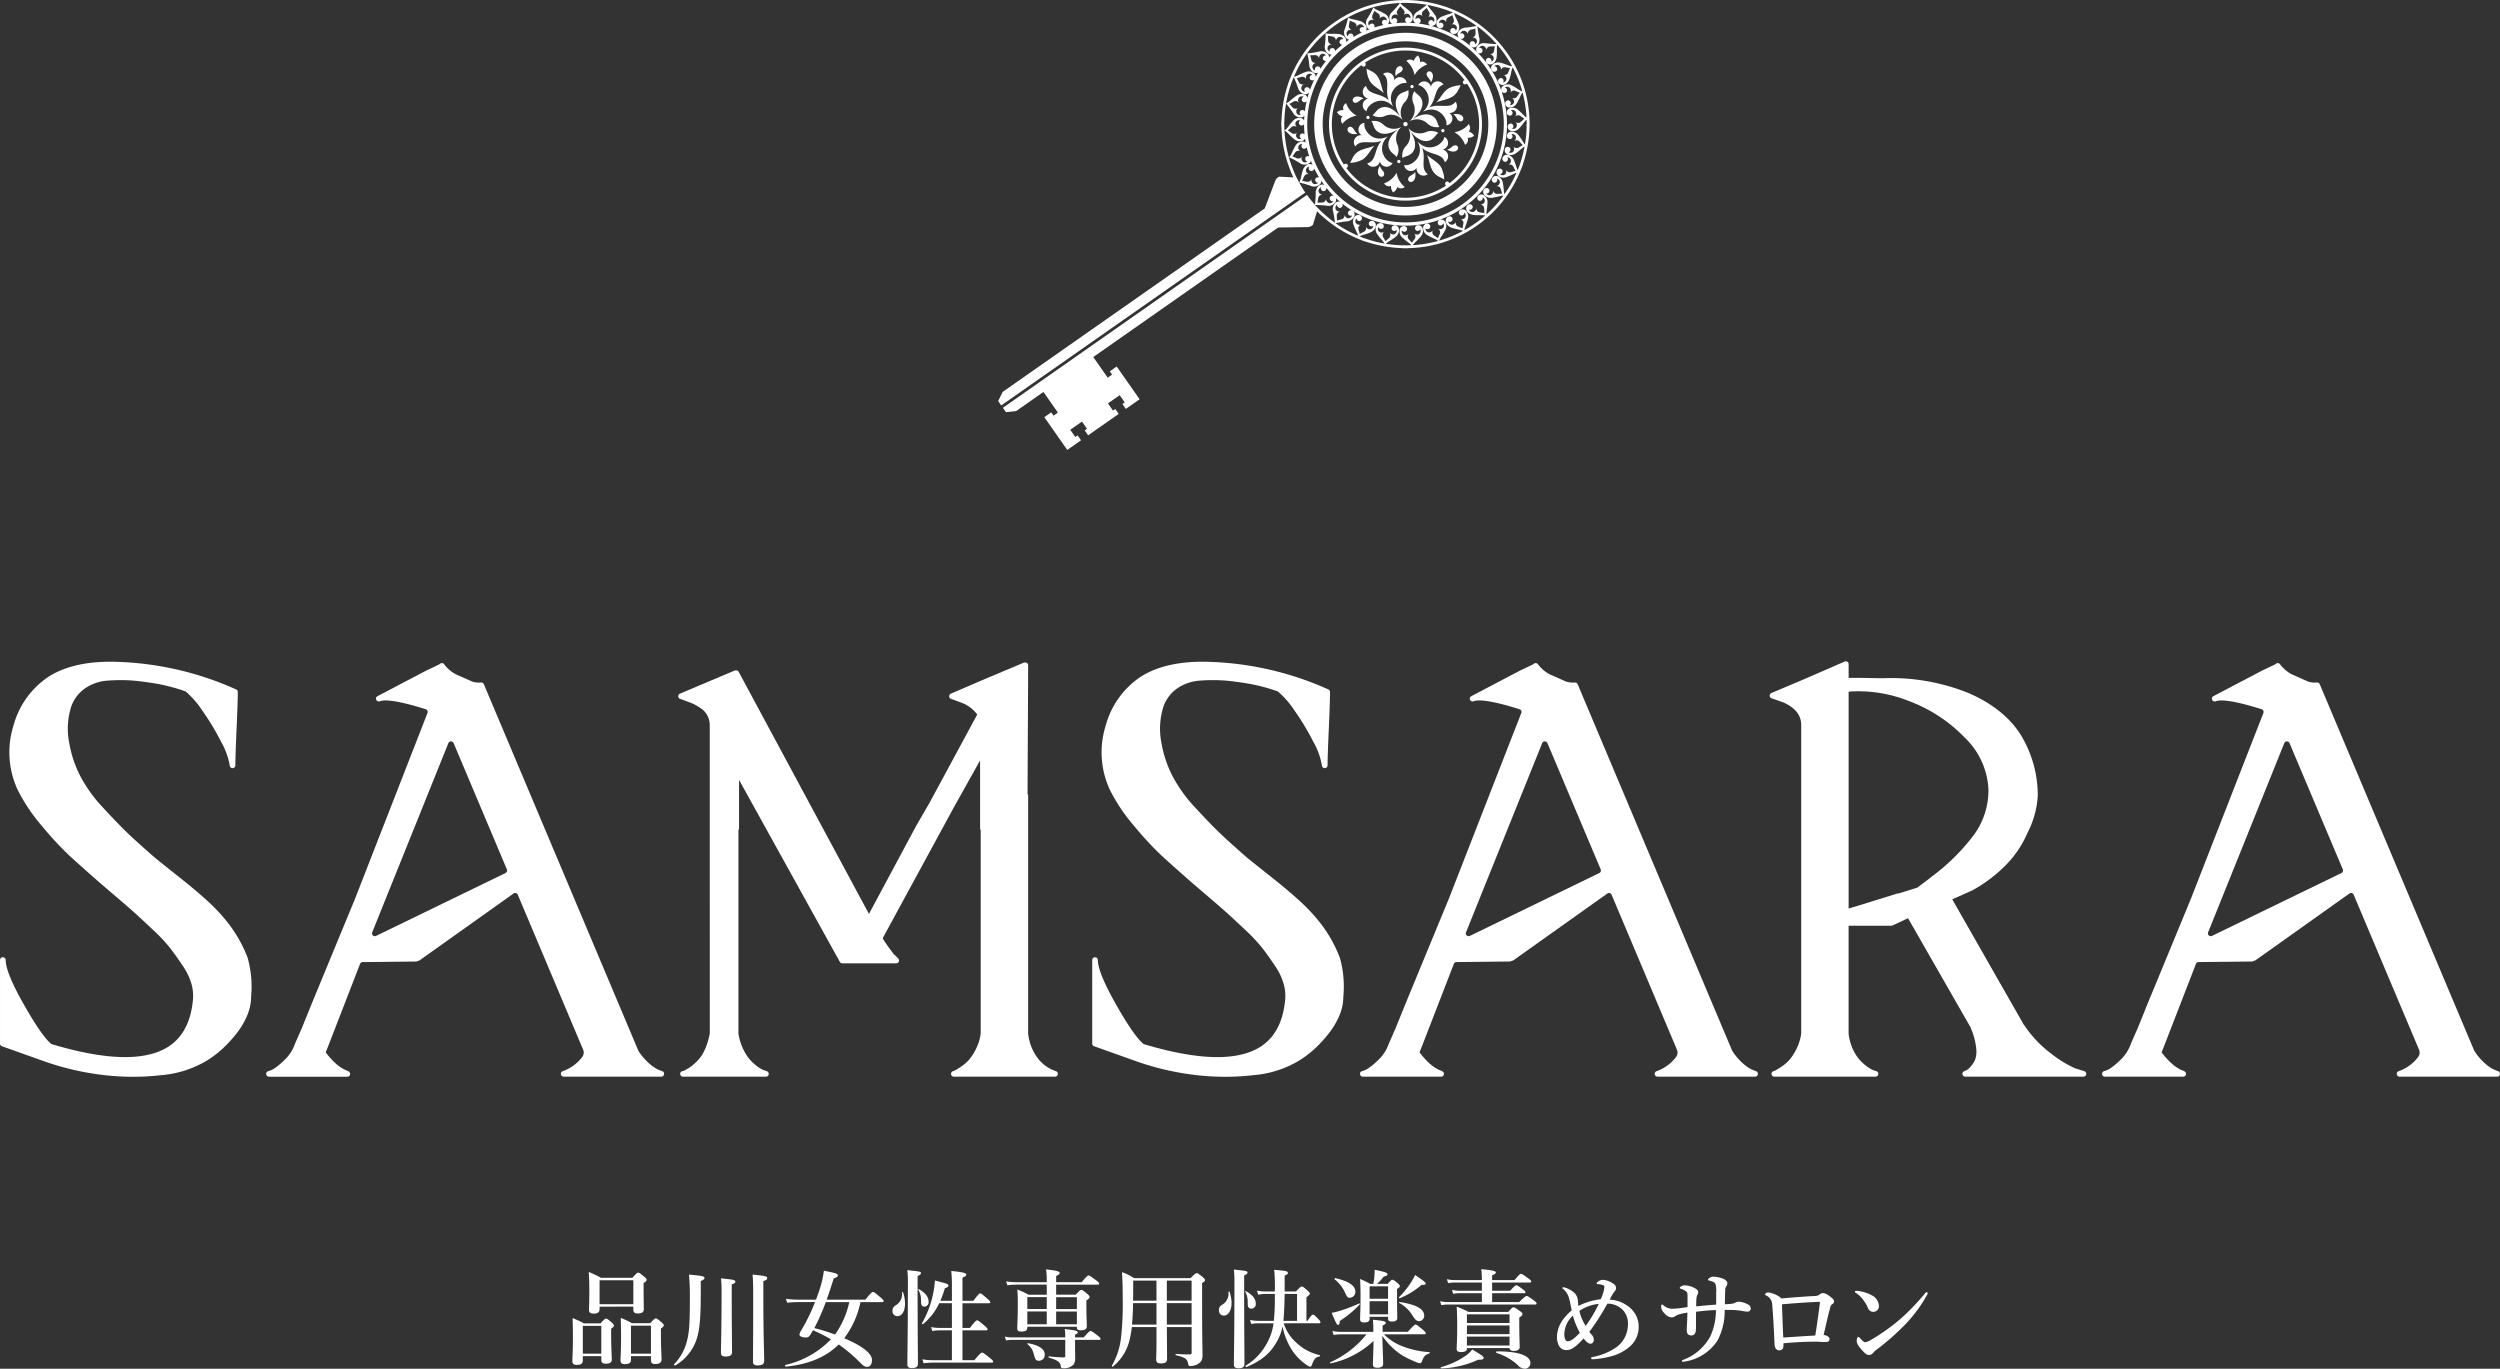 <svg id="グループ_16405" data-name="グループ 16405" xmlns="http://www.w3.org/2000/svg"
    xmlns:xlink="http://www.w3.org/1999/xlink" width="492.274" height="269.512"
    viewBox="0 0 492.274 269.512">
    <rect x="0" y="0" width="492.274" height="269.512" fill="#333333" stroke="none"/>
    <defs>
        <clipPath id="clip-path">
            <rect id="長方形_595" data-name="長方形 595" width="492.274" height="269.512" fill="#fff" />
        </clipPath>
    </defs>
    <g id="グループ_16311" data-name="グループ 16311" clip-path="url(#clip-path)">
        <path id="パス_19907" data-name="パス 19907"
            d="M262.416,44.459a24.286,24.286,0,0,0,8.76-11.19c.007,0,.011.006.015,0,.144-.36.269-.728.394-1.095a.02.02,0,0,0-.012-.006A24.825,24.825,0,0,0,272.82,25.1s.007,0,.007,0c.013-.391.018-.776.009-1.166l-.015,0a24.289,24.289,0,0,0-1.425-7.764l-.025-.064c-.075-.214-.159-.421-.241-.636-.05-.13-.1-.256-.157-.389-.077-.178-.15-.36-.234-.539-.085-.2-.18-.393-.27-.589-.083-.167-.161-.338-.244-.5-.134-.261-.269-.521-.413-.776-.06-.115-.125-.226-.189-.338-.13-.223-.262-.451-.395-.672l-.192-.3c-.2-.312-.4-.625-.622-.936s-.438-.608-.667-.9l-.219-.283c-.161-.2-.331-.4-.5-.6-.083-.1-.166-.2-.252-.293-.19-.222-.392-.442-.595-.654-.122-.134-.247-.264-.377-.391-.152-.16-.309-.316-.471-.469-.137-.137-.278-.262-.419-.395l-.326-.291c-.164-.145-.33-.294-.5-.436l-.1-.077a24.342,24.342,0,0,0-6.773-3.964l0-.015c-.365-.14-.727-.269-1.1-.39v.007A24.83,24.83,0,0,0,249.061.021a.027.027,0,0,0,0-.013c-.388-.008-.781-.013-1.169,0V.015A24.28,24.28,0,0,0,235.972,3.4a.151.151,0,0,0-.041.021q-.787.47-1.548,1a24.327,24.327,0,0,0-8.768,11.188s-.007,0-.015,0c-.144.36-.273.73-.4,1.1l.023,0a24.829,24.829,0,0,0-1.246,7.069l-.023,0c-.013.391-.014.781-.006,1.171l.023,0a24.385,24.385,0,0,0,1.789,8.695s-.012,0-.02,0c.178.428.362.858.569,1.28l-2.8-.136a1.678,1.678,0,0,0-.723.711l-2.1,5.533-51.61,36.137-.888,1.8.607.866L228.67,37.915c-.247-.352-.483-.719-.7-1.09-.174-.287-.344-.578-.5-.875-.3-.552-.587-1.111-.847-1.686l-.337-.823a23.774,23.774,0,0,1-1.723-7.732c.713.394.951.909,1.938,1.713a1.629,1.629,0,0,0,1.756.258.937.937,0,0,0,.358-.415c.04.279.086.561.138.839a1.056,1.056,0,0,0-.456-.241,1.644,1.644,0,0,0-1.572.834,12.921,12.921,0,0,0-.666,1.319,3.406,3.406,0,0,1-.578.957,16.569,16.569,0,0,1,2.275,1.253,1.646,1.646,0,0,0,1.776-.145.985.985,0,0,0,.238-.4c.1.266.208.531.327.789a.977.977,0,0,0-.549-.169c-.715-.018-1.222.748-1.354,1.153a13.593,13.593,0,0,0-.366,1.437,3.669,3.669,0,0,1-.359,1.056,16.026,16.026,0,0,1,2.491.732,1.649,1.649,0,0,0,1.7-.519,1,1,0,0,0,.15-.576c.069.109.146.219.22.324.125.179.251.349.377.52a.987.987,0,0,0-.626-.065c-.7.133-1.021.994-1.068,1.416a17.748,17.748,0,0,1-.153,2.55c-.264-.3-.527-.607-.772-.92-.278-.338-.541-.685-.792-1.034L169.116,80.3l.607.865,2-.217,5.38-3.768,2.847,4.066-.86.6-.456-.65-1.356.949,4.518,6.451,2.71-1.9-.677-.965-.453.317-.993-1.419,2.308-1.616.993,1.419-.453.318.677.966,6.021-4.216-.677-.966-.453.318-.993-1.419,2.308-1.616.993,1.419-.453.318.677.966,2.711-1.9-4.518-6.452-1.356.949.46.647-.866.605-2.847-4.066,7.637-5.348L223.326,44.8l5.918-.084a1.722,1.722,0,0,0,.916-.436l.829-2.676,0,0c.326.339.666.66,1.009.973,0-.008.006-.012.007-.019a24.422,24.422,0,0,0,7.56,4.656l0,.023q.547.21,1.1.4c0-.007.008-.019.009-.026a24.823,24.823,0,0,0,7.068,1.246l0,.023c.388.008.779.013,1.171.006,0-.008,0-.015,0-.02a24.35,24.35,0,0,0,13.513-4.413m1.225-38.4.06.047c.2.167.362.312.522.453.108.095.215.19.314.284.146.13.281.254.417.39.159.148.307.3.462.455l.37.382c.182.193.366.407.547.607a23.978,23.978,0,0,1-2.427-.183,1.634,1.634,0,0,0-1.544.876.906.906,0,0,0,.2.963.6.6,0,0,0,.813.03.5.5,0,0,0,.165-.525.544.544,0,0,0-.673-.395.757.757,0,0,1,.771-.41.8.8,0,0,1,.63.889,1.1,1.1,0,0,1,.237-.528.856.856,0,0,1,.212-.155.978.978,0,0,1,.414-.091c.242-.006.517-.013.85-.035-.062.331-.106.6-.144.838a.87.87,0,0,1-.143.4.709.709,0,0,1-.182.189,1.12,1.12,0,0,1-.552.167.8.8,0,0,1,.8.739.736.736,0,0,1-.5.714c.19-.352-.153-.657-.3-.719a.521.521,0,0,0-.547.1.6.6,0,0,0-.071.815.894.894,0,0,0,.927.32c.7-.134,1.026-.991,1.069-1.418a12.755,12.755,0,0,0,.04-1.482,4.029,4.029,0,0,1,.079-.949l.15.175c.162.193.328.39.486.587l.213.275c.225.293.443.584.654.886s.415.611.609.919l.185.293c.131.215.261.439.387.658l.187.326.067.124c-.7-.088-1.166-.418-2.307-.712a1.645,1.645,0,0,0-1.7.52.9.9,0,0,0-.013.984.594.594,0,0,0,.785.207.506.506,0,0,0,.282-.476c-.007-.166-.179-.585-.577-.532a.751.751,0,0,1,.843-.228.791.791,0,0,1,.422,1,1.124,1.124,0,0,1,.346-.46.865.865,0,0,1,.244-.11.89.89,0,0,1,.421.006c.236.046.51.093.836.152-.13.3-.235.56-.318.782a.988.988,0,0,1-.228.358.838.838,0,0,1-.218.146,1.154,1.154,0,0,1-.574.047.8.8,0,0,1,.617.892.755.755,0,0,1-.653.588.549.549,0,0,0-.137-.771.5.5,0,0,0-.552-.016.6.6,0,0,0-.249.775.9.9,0,0,0,.832.515c.715.018,1.224-.747,1.356-1.153a12.686,12.686,0,0,0,.369-1.432,3.66,3.66,0,0,1,.276-.882c.079.141.153.287.228.434.083.167.164.33.238.5.095.193.181.384.268.576.081.175.151.352.228.531.054.125.1.255.154.376.078.21.159.413.235.619l.021.068c.194.54.37,1.084.521,1.641-.667-.242-1.049-.671-2.1-1.2a1.639,1.639,0,0,0-1.77.141.916.916,0,0,0-.234.942,20.049,20.049,0,0,0-5.96-8.7.906.906,0,0,0,.894.049,1.629,1.629,0,0,0,.73-1.616,23.579,23.579,0,0,1-.415-2.425c.377.275.744.556,1.106.857m-2.5,2.272a.586.586,0,0,0,.074.767,19.512,19.512,0,0,0-2.022-1.484.583.583,0,0,0,.678-.2.507.507,0,0,0,.049-.554.547.547,0,0,0-.746-.228.749.749,0,0,1,.663-.573.79.79,0,0,1,.807.725,1.128,1.128,0,0,1,.119-.561.706.706,0,0,1,.172-.2.9.9,0,0,1,.384-.18c.235-.055.5-.13.817-.217.014.331.027.6.044.843a.922.922,0,0,1-.046.421.705.705,0,0,1-.141.228,1.1,1.1,0,0,1-.5.286.794.794,0,0,1,.94.542.758.758,0,0,1-.335.809c.105-.387-.294-.607-.453-.638a.508.508,0,0,0-.508.22M255.951,1.8l.614.2,0-.008a.162.162,0,0,0,.029.014v.007l.429.164c.236.095.472.188.7.289-.6.335-1.164.365-2.224.827-.387.168-1.1.744-1.024,1.454a.921.921,0,0,0,.593.786.608.608,0,0,0,.75-.321.508.508,0,0,0-.068-.546.551.551,0,0,0-.783-.065.747.747,0,0,1,.525-.7.8.8,0,0,1,.945.532,1.152,1.152,0,0,1-.007-.575.947.947,0,0,1,.125-.231.863.863,0,0,1,.339-.257c.216-.11.458-.233.75-.389.085.316.158.585.23.815a.978.978,0,0,1,.042.421.956.956,0,0,1-.084.25,1.178,1.178,0,0,1-.43.39.787.787,0,0,1,1.034.327.747.747,0,0,1-.155.859c.026-.4-.413-.531-.578-.524a.52.52,0,0,0-.45.323.6.6,0,0,0,.283.764.9.9,0,0,0,.972-.1,1.626,1.626,0,0,0,.363-1.742,12.438,12.438,0,0,0-.587-1.356,3.838,3.838,0,0,1-.323-.839A23.352,23.352,0,0,1,262.4,5.106a22.653,22.653,0,0,1-2.427.362c-.421.083-1.247.491-1.316,1.2a.927.927,0,0,0,.268.782,20.12,20.12,0,0,0-7.947-2.822.565.565,0,0,0,.39-.457.5.5,0,0,0-.208-.51.543.543,0,0,0-.769.129.757.757,0,0,1,.332-.812.8.8,0,0,1,1.051.282,1.093,1.093,0,0,1-.151-.556.68.68,0,0,1,.061-.255.836.836,0,0,1,.263-.334c.181-.161.382-.342.626-.568.161.29.3.526.424.733a.917.917,0,0,1,.147.395.711.711,0,0,1-.019.266,1.047,1.047,0,0,1-.3.469.8.8,0,0,1,1.072.069.758.758,0,0,1,.067.874.542.542,0,0,0-.691-.362.5.5,0,0,0-.36.422.606.606,0,0,0,.464.672.914.914,0,0,0,.924-.347,1.642,1.642,0,0,0-.089-1.774c-.528-.783-.935-1.139-1.243-1.579a2.745,2.745,0,0,1-.237-.408,23.331,23.331,0,0,1,3.218.825M247.9.575l.458-.008V.56h.265l.418.021A23.9,23.9,0,0,1,252.6.95,22.7,22.7,0,0,1,250.581,2.4a1.648,1.648,0,0,0-.631,1.663.957.957,0,0,0,.437.506c-.394-.044-.795-.071-1.188-.089a.933.933,0,0,0,.553-.5,1.636,1.636,0,0,0-.469-1.712,12.787,12.787,0,0,0-1.143-.94,3.641,3.641,0,0,1-.769-.737c.179-.009.352-.014.529-.015M245.729,3.9a.753.753,0,0,1,.152-.864.8.8,0,0,1,1.083.046,1.142,1.142,0,0,1-.268-.508.708.708,0,0,1,.007-.264.862.862,0,0,1,.183-.38c.143-.2.3-.417.491-.693.222.248.407.453.568.626a.914.914,0,0,1,.235.354.781.781,0,0,1,.034.263,1.075,1.075,0,0,1-.2.539.8.8,0,0,1,1.07-.178.756.756,0,0,1,.258.837.545.545,0,0,0-.755-.2.506.506,0,0,0-.256.492.576.576,0,0,0,.369.5,20.944,20.944,0,0,0-2.149.078.553.553,0,0,0,.214-.484.489.489,0,0,0-.31-.452.548.548,0,0,0-.725.29M234.7,4.881c.49-.342,1-.673,1.517-.98A23.824,23.824,0,0,1,247.307.595a19.1,19.1,0,0,1-1.7,1.9,1.651,1.651,0,0,0-.254,1.761.979.979,0,0,0,.455.376c-.3.035-.6.079-.9.134a.968.968,0,0,0,.264-.471,1.632,1.632,0,0,0-.836-1.572,13.054,13.054,0,0,0-1.318-.666,3.738,3.738,0,0,1-.958-.578,16.113,16.113,0,0,1-1.252,2.275,1.639,1.639,0,0,0,.141,1.77,1.007,1.007,0,0,0,.365.229c-.244.09-.483.188-.717.291a1.03,1.03,0,0,0,.14-.5c.013-.712-.751-1.22-1.153-1.354a13.384,13.384,0,0,0-1.436-.366,3.51,3.51,0,0,1-1.056-.359,17.123,17.123,0,0,1-.733,2.491,1.641,1.641,0,0,0,.515,1.7.941.941,0,0,0,.451.147c-.131.085-.264.179-.4.271-.091.064-.187.132-.276.2a.979.979,0,0,0,.02-.5c-.137-.7-.995-1.03-1.42-1.073a12.9,12.9,0,0,0-1.477-.044,3.465,3.465,0,0,1-1.115-.12,16.811,16.811,0,0,1-.168,2.6,1.644,1.644,0,0,0,.875,1.543.986.986,0,0,0,.494.043c-.182.189-.353.383-.528.581a.949.949,0,0,0-.084-.48,1.639,1.639,0,0,0-1.621-.727,17.041,17.041,0,0,1-2.565.41l0,0a16.336,16.336,0,0,1,.411,2.565c.078.415.487,1.241,1.2,1.31a.933.933,0,0,0,.5-.076c-.161.277-.316.554-.462.841a.952.952,0,0,0-.2-.617,1.637,1.637,0,0,0-1.737-.367,12.577,12.577,0,0,0-1.36.591,3.631,3.631,0,0,1-.982.353A23.743,23.743,0,0,1,234.7,4.881m6.531.217a.761.761,0,0,1-.042-.879.792.792,0,0,1,1.041-.209,1.234,1.234,0,0,1-.352-.423.853.853,0,0,1-.05-.258.933.933,0,0,1,.092-.413c.1-.22.208-.473.33-.777.273.185.493.344.7.48a.948.948,0,0,1,.3.293.711.711,0,0,1,.093.25,1.112,1.112,0,0,1-.081.568.8.8,0,0,1,1.007-.413.749.749,0,0,1,.432.762.546.546,0,0,0-.778-.029.5.5,0,0,0-.141.529.554.554,0,0,0,.284.347q-.908.207-1.808.488a.562.562,0,0,0,.021-.39.507.507,0,0,0-.407-.376c-.159-.033-.61.044-.642.449m-10.6,8.769a.751.751,0,0,1-.574-.663.79.79,0,0,1,.725-.808,1.109,1.109,0,0,1-.561-.119.679.679,0,0,1-.2-.172.869.869,0,0,1-.178-.381c-.058-.24-.133-.5-.221-.822.332-.014.6-.026.843-.044a.9.9,0,0,1,.424.051.7.7,0,0,1,.226.136,1.159,1.159,0,0,1,.289.5.8.8,0,0,1,.54-.944.761.761,0,0,1,.811.34c-.39-.109-.609.29-.638.453a.508.508,0,0,0,.216.5.574.574,0,0,0,.418.11q-.594.743-1.1,1.531a.561.561,0,0,0-.233-.37.5.5,0,0,0-.549-.044.541.541,0,0,0-.231.742m2.815-3.7a.754.754,0,0,1-.409-.778.8.8,0,0,1,.886-.626,1.1,1.1,0,0,1-.528-.238.8.8,0,0,1-.155-.212.9.9,0,0,1-.088-.417c0-.241-.018-.512-.036-.84.327.057.6.1.834.139a.893.893,0,0,1,.4.143.7.7,0,0,1,.188.181,1.112,1.112,0,0,1,.168.552.8.8,0,0,1,.739-.8.739.739,0,0,1,.714.5c-.352-.19-.658.153-.716.3a.521.521,0,0,0,.1.547.534.534,0,0,0,.4.187c-.5.4-.978.815-1.429,1.253a.573.573,0,0,0-.144-.411.514.514,0,0,0-.525-.165c-.157.041-.535.3-.393.678M238.122,7.3a.545.545,0,0,0-.054-.42.506.506,0,0,0-.477-.28c-.161,0-.585.178-.527.573a.741.741,0,0,1-.233-.839.789.789,0,0,1,1-.422,1.121,1.121,0,0,1-.46-.346.893.893,0,0,1-.11-.244.937.937,0,0,1,.006-.42c.05-.241.094-.51.152-.837.306.126.56.235.785.324a.846.846,0,0,1,.359.22.752.752,0,0,1,.145.226,1.169,1.169,0,0,1,.043.57.8.8,0,0,1,.9-.614.744.744,0,0,1,.584.649.546.546,0,0,0-.767.134.514.514,0,0,0-.021.554.565.565,0,0,0,.348.275,18.887,18.887,0,0,0-1.671.9M228.605,18.07a.749.749,0,0,1-.7-.526.8.8,0,0,1,.536-.949,1.074,1.074,0,0,1-.58.011.76.76,0,0,1-.23-.125.874.874,0,0,1-.258-.338c-.106-.212-.231-.459-.389-.751.321-.088.585-.158.818-.224a.891.891,0,0,1,.422-.043.746.746,0,0,1,.249.084,1.132,1.132,0,0,1,.387.425.791.791,0,0,1,.327-1.033.746.746,0,0,1,.864.152c-.4-.023-.534.415-.527.581a.515.515,0,0,0,.321.45.568.568,0,0,0,.569-.063,20.906,20.906,0,0,0-.845,2.017.573.573,0,0,0-.351-.519.5.5,0,0,0-.542.072.547.547,0,0,0-.069.779m-2.854-1.181.194-.58-.011-.007a1.051,1.051,0,0,1,.04-.109l.162-.381c.081-.207.166-.416.255-.622a20.234,20.234,0,0,1,.91,2.344c.165.39.743,1.11,1.449,1.026a.974.974,0,0,0,.66-.353c-.119.356-.227.719-.323,1.079a.957.957,0,0,0-.349-.547,1.632,1.632,0,0,0-1.776.084c-.785.535-1.145.937-1.585,1.246a2.946,2.946,0,0,1-.491.283,23.789,23.789,0,0,1,.864-3.464m3.179,3.049c-.153.659-.271,1.329-.361,2a.528.528,0,0,0-.4-.266.494.494,0,0,0-.51.207.547.547,0,0,0,.13.769.747.747,0,0,1-.809-.334.794.794,0,0,1,.277-1.047,1.1,1.1,0,0,1-.556.151.691.691,0,0,1-.254-.061.809.809,0,0,1-.332-.259c-.161-.181-.346-.386-.571-.63.29-.162.527-.3.734-.425a.905.905,0,0,1,.4-.147.81.81,0,0,1,.265.019,1.083,1.083,0,0,1,.472.305.8.8,0,0,1,.069-1.072.741.741,0,0,1,.871-.071.544.544,0,0,0-.359.7.5.5,0,0,0,.423.352.557.557,0,0,0,.514-.182m-4.408,4.492h-.02c0-.056,0-.112,0-.165l.035-.467a23.758,23.758,0,0,1,.346-3.422,17.886,17.886,0,0,1,1.512,2.08,1.639,1.639,0,0,0,1.662.63.958.958,0,0,0,.43-.321c-.028.32-.049.642-.06.957a.955.955,0,0,0-.446-.432,1.64,1.64,0,0,0-1.714.464,12.8,12.8,0,0,0-.941,1.143,3.457,3.457,0,0,1-.767.8c-.016-.248-.023-.5-.027-.751Zm2.513,2.73a.8.8,0,0,1,.043-1.088,1.022,1.022,0,0,1-.508.268.806.806,0,0,1-.261,0,.891.891,0,0,1-.381-.185c-.2-.143-.42-.306-.693-.491.248-.221.45-.41.623-.573a.873.873,0,0,1,.358-.23.671.671,0,0,1,.259-.037,1.085,1.085,0,0,1,.539.2.8.8,0,0,1-.176-1.07.748.748,0,0,1,.839-.252.542.542,0,0,0-.2.75.507.507,0,0,0,.493.255.561.561,0,0,0,.451-.261,19.538,19.538,0,0,0,.1,2.007.554.554,0,0,0-.455-.18.5.5,0,0,0-.451.31.543.543,0,0,0,.293.722.753.753,0,0,1-.865-.145m1.187,4.689a.8.8,0,0,1-.2-1.07,1.089,1.089,0,0,1-.435.373.722.722,0,0,1-.263.055.883.883,0,0,1-.413-.093c-.22-.1-.47-.2-.777-.33.188-.268.345-.493.48-.7a.955.955,0,0,1,.294-.3.789.789,0,0,1,.249-.092,1.11,1.11,0,0,1,.568.079.8.8,0,0,1-.409-1,.746.746,0,0,1,.758-.436.545.545,0,0,0-.028.777.5.5,0,0,0,.536.143.562.562,0,0,0,.34-.265c.143.6.313,1.207.512,1.8a.573.573,0,0,0-.414-.037.507.507,0,0,0-.377.408c-.029.164.046.61.449.64a.754.754,0,0,1-.875.047m2.109,4.358a.79.79,0,0,1-.421-1,1.139,1.139,0,0,1-.346.46.919.919,0,0,1-.244.109.908.908,0,0,1-.421-.006c-.237-.046-.51-.093-.837-.151.13-.3.236-.561.324-.786a.962.962,0,0,1,.223-.353.826.826,0,0,1,.223-.15,1.128,1.128,0,0,1,.569-.044.794.794,0,0,1-.612-.894.744.744,0,0,1,.649-.584.548.548,0,0,0,.137.77.5.5,0,0,0,.55.018.579.579,0,0,0,.3-.4q.438.889.97,1.756a.539.539,0,0,0-.513.018.507.507,0,0,0-.28.476c.012.164.178.585.577.532a.754.754,0,0,1-.844.229m2.212-.663A19.351,19.351,0,1,1,259.493,40.3a19.372,19.372,0,0,1-26.949-4.753m3.742,7.275a.8.8,0,0,1-.175.2.93.93,0,0,1-.386.181c-.234.055-.5.129-.817.217-.013-.332-.026-.6-.043-.843a.932.932,0,0,1,.05-.425.761.761,0,0,1,.136-.224,1.135,1.135,0,0,1,.5-.286.794.794,0,0,1-.94-.542.755.755,0,0,1,.334-.808c-.1.387.3.61.458.635a.5.5,0,0,0,.5-.216.569.569,0,0,0,.03-.629,20.435,20.435,0,0,0,1.88,1.33.584.584,0,0,0-.639.217.508.508,0,0,0-.05.553.559.559,0,0,0,.75.233.76.76,0,0,1-.666.569.791.791,0,0,1-.807-.725,1.2,1.2,0,0,1-.116.566m-5.224-2.9c.057-.326.1-.6.139-.834a.978.978,0,0,1,.143-.4.829.829,0,0,1,.182-.188,1.108,1.108,0,0,1,.55-.168.8.8,0,0,1-.8-.739.741.741,0,0,1,.5-.714.551.551,0,0,0,.306.72.507.507,0,0,0,.54-.1.574.574,0,0,0,.189-.528,19.187,19.187,0,0,0,1.435,1.6.566.566,0,0,0-.591.1.5.5,0,0,0-.165.525c.043.16.3.534.677.393A.752.752,0,0,1,233.4,40a.8.8,0,0,1-.63-.889,1.105,1.105,0,0,1-.237.528.86.86,0,0,1-.213.155.957.957,0,0,1-.414.091c-.241.006-.515.014-.844.032m1.319,2.236-.651-.588c-.393-.387-.776-.788-1.142-1.193a18.582,18.582,0,0,1,2.546.168,1.626,1.626,0,0,0,1.544-.875.955.955,0,0,0-.015-.693q.424.4.871.776a.917.917,0,0,0-.709.039,1.643,1.643,0,0,0-.735,1.621,21.422,21.422,0,0,1,.418,2.458,24.248,24.248,0,0,1-2.127-1.712m16.513,6.159-.487.007v.02a.1.1,0,0,0-.048,0l0-.05-.613.02a24.511,24.511,0,0,1-3.22-.311c.49-.48,1.028-.645,1.928-1.358a1.648,1.648,0,0,0,.631-1.663.917.917,0,0,0-.776-.61.6.6,0,0,0-.642.5.5.5,0,0,0,.207.511.545.545,0,0,0,.77-.13.758.758,0,0,1-.332.812.8.8,0,0,1-1.051-.282,1.1,1.1,0,0,1,.151.557.692.692,0,0,1-.061.254.918.918,0,0,1-.261.339c-.183.157-.384.338-.629.563-.162-.289-.3-.526-.425-.733a.921.921,0,0,1-.146-.395.759.759,0,0,1,.019-.265,1.032,1.032,0,0,1,.3-.472.807.807,0,0,1-1.076-.065.756.756,0,0,1-.067-.875.546.546,0,0,0,.691.363.5.5,0,0,0,.36-.423.606.606,0,0,0-.464-.671.906.906,0,0,0-.92.344,1.632,1.632,0,0,0,.084,1.776c.644.948,1.1,1.274,1.427,1.88a24.149,24.149,0,0,1-3.411-.866l-.584-.192,0,.016c-.037-.015-.071-.025-.109-.04l-.38-.172c-.134-.055-.27-.1-.406-.159.582-.319,1.146-.352,2.181-.8.387-.168,1.1-.744,1.023-1.453a.916.916,0,0,0-.591-.786.608.608,0,0,0-.751.32.524.524,0,0,0,.072.55.55.55,0,0,0,.779.062.75.75,0,0,1-.525.7.8.8,0,0,1-.947-.533,1.144,1.144,0,0,1,.007.576.825.825,0,0,1-.125.23.861.861,0,0,1-.338.257c-.216.111-.456.237-.751.389-.084-.316-.154-.581-.226-.81a.876.876,0,0,1-.041-.429.73.73,0,0,1,.086-.245,1.082,1.082,0,0,1,.4-.375.8.8,0,0,1-1.011-.342.748.748,0,0,1,.155-.86c-.023.406.416.535.578.524a.522.522,0,0,0,.45-.321.61.61,0,0,0-.278-.768.908.908,0,0,0-.978.1,1.631,1.631,0,0,0-.363,1.742,12.529,12.529,0,0,0,.588,1.356,4.088,4.088,0,0,1,.314.79,23.5,23.5,0,0,1-4.456-2.475,19.619,19.619,0,0,1,2.454-.374c.42-.083,1.247-.491,1.316-1.2a.911.911,0,0,0-.258-.768,19.994,19.994,0,0,0,29.168-23.684.6.6,0,0,0,.726.365.5.5,0,0,0,.373-.4c.031-.159-.046-.61-.449-.642a.751.751,0,0,1,.878-.042.792.792,0,0,1,.194,1.066,1.124,1.124,0,0,1,.439-.376.839.839,0,0,1,.257-.05.88.88,0,0,1,.414.092c.218.1.47.2.781.327-.192.271-.348.5-.485.7a.926.926,0,0,1-.293.3.845.845,0,0,1-.249.093,1.107,1.107,0,0,1-.568-.081.8.8,0,0,1,.413,1.007.761.761,0,0,1-.763.432.545.545,0,0,0,.029-.778.509.509,0,0,0-.532-.146.612.612,0,0,0-.414.706.909.909,0,0,0,.706.686,1.642,1.642,0,0,0,1.572-.834,13.179,13.179,0,0,0,.666-1.319,3.824,3.824,0,0,1,.464-.809,23.286,23.286,0,0,1,.778,4.961c-.536-.375-.825-.855-1.679-1.56a1.643,1.643,0,0,0-1.761-.254.905.905,0,0,0-.43.887.6.6,0,0,0,.623.519.5.5,0,0,0,.457-.312.552.552,0,0,0-.294-.722.753.753,0,0,1,.861.147.8.8,0,0,1-.023,1.068,1.064,1.064,0,0,1,.488-.248.8.8,0,0,1,.261,0,.875.875,0,0,1,.384.188c.2.143.416.3.688.486-.244.226-.449.41-.623.573a.856.856,0,0,1-.358.23.646.646,0,0,1-.259.039,1.1,1.1,0,0,1-.538-.2.793.793,0,0,1,.176,1.07.755.755,0,0,1-.837.258.55.55,0,0,0,.2-.755.509.509,0,0,0-.493-.256.593.593,0,0,0-.55.6.9.9,0,0,0,.533.82,1.64,1.64,0,0,0,1.716-.464,12.394,12.394,0,0,0,.94-1.143,4.321,4.321,0,0,1,.533-.6c.007.138.015.276.015.413l.01.463h.008a.282.282,0,0,0,0,.033l-.055-.009.029.656a23.205,23.205,0,0,1-.328,3.341c-.423-.469-.611-1-1.283-1.852a1.649,1.649,0,0,0-1.663-.63.916.916,0,0,0-.61.776.6.6,0,0,0,.5.64.5.5,0,0,0,.511-.207.544.544,0,0,0-.13-.769.756.756,0,0,1,.812.332.8.8,0,0,1-.28,1.049,1.1,1.1,0,0,1,.556-.15.669.669,0,0,1,.254.061.812.812,0,0,1,.335.263c.16.181.341.382.567.626-.289.161-.526.3-.733.424a.905.905,0,0,1-.4.147.927.927,0,0,1-.265-.019,1.032,1.032,0,0,1-.472-.3.808.808,0,0,1-.065,1.076.76.76,0,0,1-.875.067.545.545,0,0,0,.36-.7.5.5,0,0,0-.419-.355.6.6,0,0,0-.671.464.9.9,0,0,0,.344.919,1.634,1.634,0,0,0,1.776-.083c.784-.536,1.144-.938,1.585-1.246a1.327,1.327,0,0,1,.194-.123A25.006,25.006,0,0,1,271.043,32l-.2.611-.027.079-.164.381c-.058.15-.117.3-.183.449-.248-.529-.319-1.08-.727-2.023-.168-.387-.744-1.1-1.453-1.023a.919.919,0,0,0-.786.592.606.606,0,0,0,.321.75.5.5,0,0,0,.542-.072.542.542,0,0,0,.069-.778.748.748,0,0,1,.7.525.8.8,0,0,1-.533.945,1.1,1.1,0,0,1,.576-.007.817.817,0,0,1,.487.464c.111.216.233.458.39.75-.317.085-.587.158-.816.23a1.009,1.009,0,0,1-.424.037.839.839,0,0,1-.25-.084,1.136,1.136,0,0,1-.386-.425.792.792,0,0,1-.327,1.034.748.748,0,0,1-.86-.155c.4.026.531-.413.524-.578a.517.517,0,0,0-.321-.45.609.609,0,0,0-.768.278.908.908,0,0,0,.1.977,1.626,1.626,0,0,0,1.742.363,12.079,12.079,0,0,0,1.356-.588,5.154,5.154,0,0,1,.629-.262,23.471,23.471,0,0,1-2.378,4.223c-.179-.625-.1-1.18-.313-2.278-.08-.416-.487-1.242-1.2-1.311a.912.912,0,0,0-.894.408.6.6,0,0,0,.152.8.505.505,0,0,0,.553.049c.143-.079.455-.414.228-.747a.752.752,0,0,1,.574.664.792.792,0,0,1-.725.808,1.182,1.182,0,0,1,.566.116.8.8,0,0,1,.2.175.927.927,0,0,1,.181.384c.055.235.129.5.217.817-.332.014-.6.027-.843.044a.949.949,0,0,1-.425-.05.766.766,0,0,1-.224-.137,1.127,1.127,0,0,1-.286-.5.794.794,0,0,1-.542.94.758.758,0,0,1-.811-.34c.39.11.613-.292.638-.453a.5.5,0,0,0-.216-.5.6.6,0,0,0-.809.1.91.91,0,0,0-.109.976,1.639,1.639,0,0,0,1.621.735c1.116-.14,1.614-.393,2.269-.422a23.529,23.529,0,0,1-3.335,3.686c-.04-.661.166-1.187.2-2.309a1.623,1.623,0,0,0-.875-1.543.906.906,0,0,0-.963.2.6.6,0,0,0-.032.813.507.507,0,0,0,.525.165c.155-.041.534-.3.393-.678a.754.754,0,0,1,.413.776.8.8,0,0,1-.889.63,1.1,1.1,0,0,1,.528.237.857.857,0,0,1,.155.212.961.961,0,0,1,.091.414c.006.242.014.517.032.845-.326-.058-.6-.1-.834-.139a.978.978,0,0,1-.4-.143.706.706,0,0,1-.188-.182,1.112,1.112,0,0,1-.168-.552.8.8,0,0,1-.739.8.736.736,0,0,1-.714-.5c.352.19.657-.153.721-.307a.506.506,0,0,0-.1-.539.6.6,0,0,0-.815-.071.9.9,0,0,0-.323.922c.137.7,1,1.027,1.42,1.074a12.756,12.756,0,0,0,1.482.04,4.607,4.607,0,0,1,.837.056A24.172,24.172,0,0,1,262.1,44a24.67,24.67,0,0,1-2.112,1.321c.1-.668.417-1.138.7-2.244a1.647,1.647,0,0,0-.52-1.7.9.9,0,0,0-.985-.013.6.6,0,0,0-.207.785.507.507,0,0,0,.477.282c.166-.007.584-.179.531-.577a.763.763,0,0,1,.233.847.8.8,0,0,1-1.005.417,1.138,1.138,0,0,1,.46.346.866.866,0,0,1,.11.244.891.891,0,0,1-.006.421c-.05.24-.094.51-.152.836-.306-.126-.56-.235-.783-.318a.927.927,0,0,1-.356-.228.839.839,0,0,1-.146-.219,1.157,1.157,0,0,1-.048-.574.8.8,0,0,1-.891.617.754.754,0,0,1-.588-.653.544.544,0,0,0,.767-.134.5.5,0,0,0,.021-.554.6.6,0,0,0-.775-.249.9.9,0,0,0-.517.832c-.018.715.748,1.224,1.155,1.356,1.08.363,1.645.342,2.262.619a23.608,23.608,0,0,1-4.689,1.919c.242-.667.671-1.049,1.2-2.1a1.642,1.642,0,0,0-.141-1.77.9.9,0,0,0-.956-.224.6.6,0,0,0-.372.725.5.5,0,0,0,.4.373c.159.032.61-.046.642-.449a.751.751,0,0,1,.041.878.791.791,0,0,1-1.065.194,1.114,1.114,0,0,1,.375.439.879.879,0,0,1,.051.257.926.926,0,0,1-.094.414c-.1.219-.207.473-.326.781-.271-.192-.5-.348-.7-.48a1,1,0,0,1-.305-.3.848.848,0,0,1-.092-.249,1.1,1.1,0,0,1,.081-.568.8.8,0,0,1-1.009.413.758.758,0,0,1-.431-.763.549.549,0,0,0,.781.034.524.524,0,0,0,.143-.536.611.611,0,0,0-.706-.414.911.911,0,0,0-.686.706,1.644,1.644,0,0,0,.834,1.572,12.816,12.816,0,0,0,1.319.666,3.837,3.837,0,0,1,.81.464,24,24,0,0,1-4.995.829c.381-.567.865-.851,1.593-1.73a1.641,1.641,0,0,0,.255-1.761.906.906,0,0,0-.887-.43.6.6,0,0,0-.52.623.5.5,0,0,0,.313.457.552.552,0,0,0,.722-.294.755.755,0,0,1-.148.861.8.8,0,0,1-1.088-.043,1.063,1.063,0,0,1,.268.508.775.775,0,0,1,0,.261.907.907,0,0,1-.188.384c-.143.2-.3.416-.487.688-.226-.244-.41-.449-.573-.623a.855.855,0,0,1-.229-.358.645.645,0,0,1-.039-.259,1.054,1.054,0,0,1,.2-.538.793.793,0,0,1-1.07.176.754.754,0,0,1-.258-.837.55.55,0,0,0,.755.2.512.512,0,0,0,.258-.488.6.6,0,0,0-.6-.555.9.9,0,0,0-.82.533,1.638,1.638,0,0,0,.464,1.716,12.4,12.4,0,0,0,1.142.94,4.083,4.083,0,0,1,.645.58c-.215.014-.434.023-.651.026"
            transform="translate(28.36 0)" fill="#fff" />
        <path id="パス_19908" data-name="パス 19908"
            d="M254.15,13.194a17.984,17.984,0,1,0-4.417,25.052,18.007,18.007,0,0,0,4.417-25.052M226.06,32.863a16.307,16.307,0,1,1,22.711,4.008,16.322,16.322,0,0,1-22.711-4.008"
            transform="translate(37.339 0.933)" fill="#fff" />
        <path id="パス_19909" data-name="パス 19909"
            d="M251.339,14.448a15.066,15.066,0,1,0-3.7,20.983,15.087,15.087,0,0,0,3.7-20.983m-24,17.268a.428.428,0,0,0,.233-.681.48.48,0,0,0-.7.013,14.5,14.5,0,0,1,3.475-19.594.415.415,0,0,0,.668.214.473.473,0,0,0,0-.685,14.509,14.509,0,0,1,19.611,3.45.428.428,0,0,0-.244.682.476.476,0,0,0,.706-.023,14.51,14.51,0,0,1-3.468,19.652.422.422,0,0,0-.681-.261.48.48,0,0,0,.03.716,14.5,14.5,0,0,1-19.633-3.482"
            transform="translate(37.76 1.354)" fill="#fff" />
        <path id="パス_19910" data-name="パス 19910"
            d="M245.064,22.514h.009a4.61,4.61,0,0,1,1.612,1.5,4.443,4.443,0,0,1,.473.972,1.16,1.16,0,0,0,.56-.748,1.113,1.113,0,0,0-.064-.632,1.717,1.717,0,0,0,.577-.041,1.753,1.753,0,0,0,.714-.363h0v0h0a1.754,1.754,0,0,0-.548-.587,1.731,1.731,0,0,0-.528-.236,1.1,1.1,0,0,0,.277-.571,1.16,1.16,0,0,0-.27-.894,4.491,4.491,0,0,1-.777.751,4.605,4.605,0,0,1-2.026.854l-.008,0,0,0h0"
            transform="translate(41.323 3.525)" fill="#fff" />
        <path id="パス_19911" data-name="パス 19911"
            d="M237.716,11.2a4.6,4.6,0,0,1,.854,2.025l0,.009,0,0v.006l0-.009a4.582,4.582,0,0,1,1.495-1.612,4.47,4.47,0,0,1,.972-.473,1.156,1.156,0,0,0-.748-.56,1.087,1.087,0,0,0-.631.064,1.736,1.736,0,0,0-.405-1.292v0h0v0a1.738,1.738,0,0,0-.823,1.075,1.1,1.1,0,0,0-.571-.276,1.157,1.157,0,0,0-.894.269,4.457,4.457,0,0,1,.751.778"
            transform="translate(39.957 1.577)" fill="#fff" />
        <path id="パス_19912" data-name="パス 19912"
            d="M229.161,19.849h-.009a4.6,4.6,0,0,1-1.612-1.5,4.511,4.511,0,0,1-.474-.972,1.16,1.16,0,0,0-.559.748,1.116,1.116,0,0,0,.063.632,1.7,1.7,0,0,0-.575.041,1.743,1.743,0,0,0-.715.363h0l0,0h0a1.761,1.761,0,0,0,.549.587,1.707,1.707,0,0,0,.528.236,1.081,1.081,0,0,0-.277.571,1.16,1.16,0,0,0,.27.894,4.481,4.481,0,0,1,.776-.751,4.614,4.614,0,0,1,2.028-.854l.007,0,0,0h0"
            transform="translate(37.986 2.931)" fill="#fff" />
        <path id="パス_19913" data-name="パス 19913"
            d="M236.536,31.136a4.6,4.6,0,0,1-.854-2.025l0-.009,0,0V29.1l0,.009a4.584,4.584,0,0,1-1.495,1.612,4.472,4.472,0,0,1-.972.473,1.156,1.156,0,0,0,.748.56,1.093,1.093,0,0,0,.632-.064,1.74,1.74,0,0,0,.04.577,1.78,1.78,0,0,0,.365.715v0h0v0a1.738,1.738,0,0,0,.823-1.075,1.1,1.1,0,0,0,.571.276,1.156,1.156,0,0,0,.894-.269,4.461,4.461,0,0,1-.751-.778"
            transform="translate(39.324 4.907)" fill="#fff" />
        <path id="パス_19914" data-name="パス 19914"
            d="M246,24.92c-.1-.471-.61-.552-1.011-.294-.38.245-.65.622-1.173.7,1.453.874,2.3.136,2.184-.409"
            transform="translate(41.113 4.128)" fill="#fff" />
        <path id="パス_19915" data-name="パス 19915"
            d="M237.524,30.877c.472.3,1.456-.249,1.131-1.913-.255.463-.7.588-1.062.862-.379.289-.477.793-.069,1.051"
            transform="translate(40.007 4.884)" fill="#fff" />
        <path id="パス_19916" data-name="パス 19916"
            d="M240.131,25.233c1.572,1.475,3.949.952,4.473,2.823a1.37,1.37,0,0,0-.415-2.5,1.329,1.329,0,0,0,.313-2.494c-.131,1.4-3.029,3.341-5.238.928l.006.012L239.263,24c1.512,2.9-1.3,4.961-2.664,4.6a1.329,1.329,0,0,0,2.451.559,1.37,1.37,0,0,0,2.205,1.245c-1.579-1.134-.275-3.188-1.123-5.17"
            transform="translate(39.895 3.889)" fill="#fff" />
        <path id="パス_19917" data-name="パス 19917"
            d="M240.458,26.115c.51,1.218.552,2.34,1.233,3.312.643.919,1.38,1.025,2.14,1.505a5.416,5.416,0,0,0-.682-2.527c-.681-.972-1.72-1.394-2.69-2.29"
            transform="translate(40.546 4.403)" fill="#fff" />
        <path id="パス_19918" data-name="パス 19918"
            d="M237.869,22.172c.956,1.253,2.2,2.139,3.411,1.943s1.436-1.1,2.1-1.581a2.7,2.7,0,0,0-2.3-.224,3.033,3.033,0,0,1-3.617-.719h0a3.036,3.036,0,0,1-.561,3.645,2.69,2.69,0,0,0-.576,2.237c.674-.458,1.613-.375,2.2-1.432s.192-2.543-.659-3.869"
            transform="translate(39.84 3.64)" fill="#fff" />
        <path id="パス_19919" data-name="パス 19919"
            d="M227.93,17.068c.1.471.611.552,1.011.293.381-.244.651-.621,1.173-.7-1.453-.874-2.3-.136-2.184.41"
            transform="translate(38.432 2.741)" fill="#fff" />
        <path id="パス_19920" data-name="パス 19920"
            d="M235.6,18.918l-.006-.012.008.009c-1.512-2.9,1.3-4.961,2.664-4.6a1.33,1.33,0,0,0-2.452-.559,1.369,1.369,0,0,0-2.2-1.243c1.578,1.132.275,3.187,1.123,5.169-1.572-1.475-3.949-.952-4.473-2.823a1.37,1.37,0,0,0,.415,2.5,1.329,1.329,0,0,0-.313,2.494c.131-1.4,3.029-3.341,5.238-.928"
            transform="translate(38.717 2.057)" fill="#fff" />
        <path id="パス_19921" data-name="パス 19921"
            d="M236.3,11.217c-.473-.3-1.457.249-1.132,1.913.256-.463.7-.588,1.062-.862.379-.289.477-.793.07-1.051"
            transform="translate(39.644 1.878)" fill="#fff" />
        <path id="パス_19922" data-name="パス 19922"
            d="M232.414,13.075c-.643-.919-1.381-1.026-2.14-1.505a5.427,5.427,0,0,0,.681,2.527c.681.972,1.72,1.394,2.691,2.29-.511-1.218-.552-2.34-1.233-3.312"
            transform="translate(38.829 1.951)" fill="#fff" />
        <path id="パス_19923" data-name="パス 19923"
            d="M233.564,20.346a3.036,3.036,0,0,1,3.617.719h0a3.036,3.036,0,0,1,.561-3.645,2.686,2.686,0,0,0,.576-2.237c-.674.458-1.612.376-2.2,1.432s-.192,2.543.659,3.869c-.956-1.253-2.2-2.139-3.41-1.942s-1.437,1.1-2.1,1.58a2.7,2.7,0,0,0,2.3.224"
            transform="translate(38.996 2.56)" fill="#fff" />
        <path id="パス_19924" data-name="パス 19924"
            d="M233.267,29.088c-.244-.381-.621-.651-.7-1.173-.873,1.453-.136,2.3.409,2.184.472-.1.552-.61.294-1.011"
            transform="translate(39.147 4.707)" fill="#fff" />
        <path id="パス_19925" data-name="パス 19925"
            d="M235.751,28.6c-1.4-.131-3.341-3.029-.928-5.238l-.012.006.009-.008c-2.9,1.512-4.961-1.3-4.6-2.664a1.33,1.33,0,0,0-.559,2.452,1.369,1.369,0,0,0-1.245,2.2c1.132-1.578,3.188-.275,5.17-1.123-1.476,1.572-.954,3.949-2.823,4.473a1.369,1.369,0,0,0,2.5-.415,1.329,1.329,0,0,0,2.494.313"
            transform="translate(38.463 3.489)" fill="#fff" />
        <path id="パス_19926" data-name="パス 19926"
            d="M228.174,21.688c-.289-.379-.795-.478-1.051-.069-.3.471.249,1.455,1.913,1.131-.463-.255-.588-.7-.862-1.062"
            transform="translate(38.284 3.601)" fill="#fff" />
        <path id="パス_19927" data-name="パス 19927"
            d="M228.98,25.786c-.919.643-1.026,1.38-1.505,2.14A5.427,5.427,0,0,0,230,27.244c.972-.681,1.394-1.72,2.29-2.691-1.218.511-2.34.552-3.312,1.233"
            transform="translate(38.357 4.14)" fill="#fff" />
        <path id="パス_19928" data-name="パス 19928"
            d="M232.52,22.623c1.067.6,2.543.192,3.869-.659-1.253.956-2.139,2.2-1.942,3.41s1.1,1.437,1.58,2.1a2.693,2.693,0,0,0,.224-2.3,3.033,3.033,0,0,1,.719-3.617h0a3.035,3.035,0,0,1-3.645-.562,2.693,2.693,0,0,0-2.237-.575c.458.674.376,1.613,1.432,2.2"
            transform="translate(38.966 3.434)" fill="#fff" />
        <path id="パス_19929" data-name="パス 19929"
            d="M240.531,13.035c.244.381.622.651.7,1.173.873-1.453.135-2.3-.409-2.184-.472.1-.552.61-.295,1.011"
            transform="translate(40.534 2.026)" fill="#fff" />
        <path id="パス_19930" data-name="パス 19930"
            d="M238.97,14.46c1.4.131,3.341,3.029.928,5.238l.012-.006-.009.008c2.9-1.512,4.961,1.3,4.6,2.664a1.33,1.33,0,0,0,.559-2.452,1.369,1.369,0,0,0,1.245-2.2c-1.132,1.578-3.188.275-5.17,1.123,1.475-1.572.954-3.949,2.823-4.473a1.369,1.369,0,0,0-2.5.415,1.329,1.329,0,0,0-2.494-.313"
            transform="translate(40.295 2.311)" fill="#fff" />
        <path id="パス_19931" data-name="パス 19931"
            d="M245.731,20.33c.289.379.795.478,1.051.069.3-.471-.249-1.455-1.913-1.131.463.255.588.7.862,1.062"
            transform="translate(41.29 3.238)" fill="#fff" />
        <path id="パス_19932" data-name="パス 19932"
            d="M245.333,16.509c.919-.643,1.026-1.38,1.505-2.14a5.427,5.427,0,0,0-2.527.681c-.972.681-1.394,1.72-2.29,2.691,1.218-.511,2.34-.552,3.312-1.233"
            transform="translate(40.809 2.423)" fill="#fff" />
        <path id="パス_19933" data-name="パス 19933"
            d="M241.141,21.838a2.7,2.7,0,0,0,2.237.576c-.458-.675-.375-1.613-1.432-2.2s-2.543-.19-3.869.66c1.253-.956,2.139-2.2,1.943-3.411s-1.1-1.437-1.581-2.1a2.7,2.7,0,0,0-.224,2.3,3.033,3.033,0,0,1-.719,3.617h0a3.033,3.033,0,0,1,3.644.562"
            transform="translate(40.046 2.59)" fill="#fff" />
        <path id="パス_19934" data-name="パス 19934"
            d="M236.632,20.625a.426.426,0,1,0,.594.105.427.427,0,0,0-.594-.105"
            transform="translate(39.87 3.465)" fill="#fff" />
        <path id="パス_19935" data-name="パス 19935"
            d="M243.349,22.325a.322.322,0,1,0-.448-.079.322.322,0,0,0,.448.079"
            transform="translate(40.948 3.666)" fill="#fff" />
        <path id="パス_19936" data-name="パス 19936"
            d="M230.362,19.574a.322.322,0,1,0,.448.079.322.322,0,0,0-.448-.079"
            transform="translate(38.82 3.291)" fill="#fff" />
        <path id="パス_19937" data-name="パス 19937"
            d="M235.559,27a.322.322,0,1,0,.448.079.322.322,0,0,0-.448-.079"
            transform="translate(39.697 4.542)" fill="#fff" />
        <path id="パス_19938" data-name="パス 19938"
            d="M238.152,14.9a.322.322,0,1,0-.448-.079.322.322,0,0,0,.448.079"
            transform="translate(40.072 2.415)" fill="#fff" />
        <path id="パス_19939" data-name="パス 19939"
            d="M45.291,163.45l-.011-.014a34.57,34.57,0,0,0-4.186-4.615c-1.569-1.444-3.528-3.1-5.821-4.918s-3.893-3.1-4.753-3.8c-2.455-2.139-4.316-3.818-5.529-4.992-1.252-1.212-2.85-2.871-4.753-4.933a28.094,28.094,0,0,1-4.449-6.2,22.742,22.742,0,0,1-2.154-6.459,14.364,14.364,0,0,1,.444-7.346,7.415,7.415,0,0,1,2.778-3.507,8.982,8.982,0,0,1,4.5-1.458,33.633,33.633,0,0,1,4.812,0c1.4.118,2.982.331,4.831.647a35.818,35.818,0,0,1,5.564,1.5,18.333,18.333,0,0,1,3.281,3.77,48.978,48.978,0,0,1,3.659,6.078,14.4,14.4,0,0,1,1.731,4.741.563.563,0,0,0,.574.515.555.555,0,0,0,.535-.555c0-1.177.081-3.578.238-7.139s.24-6.028.24-7.306a.554.554,0,0,0-.331-.507,61.738,61.738,0,0,0-23.115-5.417c-5.664-.236-10.264.711-13.69,2.832A16.819,16.819,0,0,0,2.65,124.1a17.462,17.462,0,0,0,.866,12.7,34.778,34.778,0,0,0,4.79,7.1,65.125,65.125,0,0,0,5.42,5.84c1.517,1.393,3.548,3.2,6.042,5.382q.834.719,3.281,2.806T26.8,161.2q1.309,1.192,3.452,3.214a32.044,32.044,0,0,1,3.285,3.516c.784,1.021,1.62,2.195,2.483,3.491a12.234,12.234,0,0,1,1.716,3.647,8.5,8.5,0,0,1,.223,3.324c-.431,4.078-2.008,7.049-4.686,8.828-4.491,2.98-12.278,2.835-23.147-.436-1.208-.957-3.02-3.549-5.385-7.709-2.407-4.23-3.627-7.209-3.627-8.856a.556.556,0,0,0-1.111,0v16.468a.553.553,0,0,0,.369.524l8.717,3.105a53.5,53.5,0,0,0,11.034,2.534,49.376,49.376,0,0,0,6.074.376,48.118,48.118,0,0,0,5.517-.317,20.653,20.653,0,0,0,9.247-3.008,20.837,20.837,0,0,0,3.126-2.454,26.246,26.246,0,0,0,2.624-2.926,15.063,15.063,0,0,0,1.981-3.409,9.667,9.667,0,0,0,.76-3.706,21.357,21.357,0,0,0-.686-7.607,26.736,26.736,0,0,0-3.472-6.344"
            transform="translate(0 18.801)" fill="#fff" />
        <path id="パス_19940" data-name="パス 19940"
            d="M183.185,112.212a.555.555,0,0,0-.554-.581h-.12a.556.556,0,0,0-.215.043l-8.242,3.464-6.083,2.622a.555.555,0,0,0,.027,1.031l2.229.822a6.746,6.746,0,0,1,2.929,2.259l-9.384,17.365-2.636,4.553-9.3,17.348-25.649-47.663a.556.556,0,0,0-.49-.292h-.118a.572.572,0,0,0-.216.043l-10.743,4.533a.556.556,0,0,0,.025,1.033l2.239.825a9.3,9.3,0,0,1,1.47.795,4.029,4.029,0,0,1,2.134,3.471l.009,60.767a14.237,14.237,0,0,1-.632,2.355,10.22,10.22,0,0,1-.847,1.813,7.2,7.2,0,0,1-1.054,1.33,11.037,11.037,0,0,1-1.07.963,7.855,7.855,0,0,1-.955.615,5.114,5.114,0,0,1-.612.317.676.676,0,0,1-.132.032.556.556,0,0,0,0,1.111h16.353a.556.556,0,0,0,.174-1.083l-.685-.226a6.979,6.979,0,0,1-1.479-.943,8.19,8.19,0,0,1-1.73-1.839,11.1,11.1,0,0,1-1.692-4.343V144.633a.552.552,0,0,0,.119-.344v-9.545L146.1,170.576a.556.556,0,0,0,.486.286h10.622a.555.555,0,0,0,.393-.948l-.906-.9c-.55-.7-1.086-1.44-1.594-2.184a5.224,5.224,0,0,1-.552-.927l14.007-25.756,5.163-9.239v13.382a.551.551,0,0,0,.12.345l0,40.043a9.343,9.343,0,0,1-.956,3.1,10.163,10.163,0,0,1-1.407,2.149,8.321,8.321,0,0,1-1.515,1.287,12.615,12.615,0,0,1-1.19.742c-.179.09-.258.116-.245.119a.556.556,0,0,0,.018,1.111h19.93a.556.556,0,0,0,.16-1.088,7.5,7.5,0,0,1-3.881-3.006,9.932,9.932,0,0,1-1.571-4.34v-46.9a.551.551,0,0,0-.12-.345Z"
            transform="translate(19.27 18.823)" fill="#fff" />
        <path id="パス_19941" data-name="パス 19941"
            d="M229.327,163.45l-.01-.015a34.906,34.906,0,0,0-4.185-4.614c-1.585-1.456-3.542-3.111-5.821-4.918-2.3-1.827-3.9-3.1-4.755-3.8-2.441-2.126-4.3-3.805-5.526-4.992-1.269-1.229-2.869-2.889-4.753-4.933a28.1,28.1,0,0,1-4.451-6.2,22.762,22.762,0,0,1-2.153-6.459,14.336,14.336,0,0,1,.445-7.346,7.406,7.406,0,0,1,2.778-3.507,8.985,8.985,0,0,1,4.5-1.458,33.6,33.6,0,0,1,4.81,0c1.394.117,2.98.33,4.832.647a35.64,35.64,0,0,1,5.563,1.5,18.246,18.246,0,0,1,3.281,3.77,49.29,49.29,0,0,1,3.661,6.078,14.4,14.4,0,0,1,1.728,4.74.556.556,0,0,0,1.11-.039c0-1.172.077-3.507.24-7.139.157-3.553.237-6.011.237-7.306a.554.554,0,0,0-.331-.507,61.754,61.754,0,0,0-23.115-5.417c-5.656-.234-10.263.711-13.69,2.832a16.832,16.832,0,0,0-7.036,9.735,17.469,17.469,0,0,0,.866,12.7,34.862,34.862,0,0,0,4.791,7.1,64.436,64.436,0,0,0,5.42,5.841c1.529,1.4,3.561,3.214,6.043,5.382q.834.719,3.279,2.806t3.748,3.273q1.311,1.19,3.454,3.213a31.763,31.763,0,0,1,3.283,3.516c.791,1.027,1.627,2.2,2.483,3.491a12.191,12.191,0,0,1,1.716,3.648,8.431,8.431,0,0,1,.223,3.322c-.431,4.078-2.008,7.049-4.686,8.828-4.489,2.981-12.275,2.834-23.145-.436-1.211-.957-3.021-3.55-5.386-7.709-2.409-4.234-3.629-7.213-3.629-8.856a.556.556,0,0,0-1.111,0v16.468a.553.553,0,0,0,.369.524l8.717,3.105a53.463,53.463,0,0,0,11.036,2.534,49.328,49.328,0,0,0,6.072.376,48.119,48.119,0,0,0,5.517-.317A20.643,20.643,0,0,0,225,189.9a20.9,20.9,0,0,0,3.127-2.454,26.409,26.409,0,0,0,2.621-2.926,15.051,15.051,0,0,0,1.984-3.409,9.666,9.666,0,0,0,.756-3.706,21,21,0,0,0-.686-7.607,26.584,26.584,0,0,0-3.471-6.344"
            transform="translate(31.032 18.801)" fill="#fff" />
        <path id="パス_19942" data-name="パス 19942"
            d="M306.951,193.166a.556.556,0,0,0,.176-1.083,6.823,6.823,0,0,1-1.16-.5,7.327,7.327,0,0,1-1.055-.723,11.692,11.692,0,0,1-1.252-1.2,10.8,10.8,0,0,1-1.226-1.612L272.015,115.89a.558.558,0,0,0-.624-.33,4.367,4.367,0,0,1-1.69-.2l-3.176-1.409a6.989,6.989,0,0,1-2.323-1.983.559.559,0,0,0-.767-.143l-.286.2-2.525,1.2-9.549,5.012a.555.555,0,0,0,.459,1.009c.841-.328,3.1-.3,9.025,1.565a.565.565,0,0,1,.359.736l-14.276,36.594-8.475,20.531-2.022,5-1.328,3.022a7.958,7.958,0,0,1-2.123,3.238,12.869,12.869,0,0,1-2.1,1.713,4.182,4.182,0,0,1-1,.423.556.556,0,0,0,.13,1.1h15.4a.555.555,0,0,0,.251-1.051l-.319-.155a4.744,4.744,0,0,1-.8-.372,7.653,7.653,0,0,1-1.054-.723,11.993,11.993,0,0,1-1.254-1.2,15.933,15.933,0,0,1-1.084-1.305c.187-.439.347-.827.485-1.176l6.287-16.231a.555.555,0,0,1,.512-.355l10.533-.11.632-.206L277.861,157.1a.555.555,0,0,1,.833.237l12.867,30.506a1.429,1.429,0,0,1-.167,1.437,8.138,8.138,0,0,1-3.833,2.8.556.556,0,0,0,.175,1.083Zm-40.895-65.688,10.494,24.873a.556.556,0,0,1-.27.716L250.79,165.447a.556.556,0,0,1-.761-.7l15-37.257a.556.556,0,0,1,1.027-.008"
            transform="translate(38.643 18.84)" fill="#fff" />
        <path id="パス_19943" data-name="パス 19943"
            d="M122.646,193.166a.556.556,0,0,0,.176-1.083,6.824,6.824,0,0,1-1.16-.5,7.254,7.254,0,0,1-1.054-.723,11.576,11.576,0,0,1-1.253-1.2,10.8,10.8,0,0,1-1.226-1.612L87.71,115.89a.558.558,0,0,0-.624-.33,4.367,4.367,0,0,1-1.69-.2l-3.176-1.409a6.989,6.989,0,0,1-2.323-1.983.559.559,0,0,0-.767-.143l-.286.2-2.525,1.2-9.549,5.012a.555.555,0,0,0,.459,1.009c.841-.328,3.1-.3,9.025,1.565a.565.565,0,0,1,.359.736L62.337,158.145l-8.475,20.531-2.022,5L50.513,186.7a7.958,7.958,0,0,1-2.123,3.238,12.869,12.869,0,0,1-2.1,1.713,4.182,4.182,0,0,1-1,.423.556.556,0,0,0,.13,1.1h15.4a.555.555,0,0,0,.251-1.051l-.319-.155a4.746,4.746,0,0,1-.8-.372,7.655,7.655,0,0,1-1.054-.723,12,12,0,0,1-1.254-1.2,15.943,15.943,0,0,1-1.084-1.305c.187-.439.347-.827.485-1.176l6.287-16.231a.555.555,0,0,1,.512-.355l10.533-.11.632-.206L93.556,157.1a.555.555,0,0,1,.833.237l12.866,30.506a1.429,1.429,0,0,1-.167,1.437,8.139,8.139,0,0,1-3.833,2.8.556.556,0,0,0,.175,1.083ZM81.752,127.478l10.494,24.873a.557.557,0,0,1-.27.716L66.485,165.447a.556.556,0,0,1-.761-.7l15-37.257a.556.556,0,0,1,1.027-.008"
            transform="translate(7.566 18.84)" fill="#fff" />
        <path id="パス_19944" data-name="パス 19944"
            d="M431.99,193.166a.556.556,0,0,0,.176-1.083,6.827,6.827,0,0,1-1.16-.5,7.259,7.259,0,0,1-1.054-.723,11.585,11.585,0,0,1-1.253-1.2,10.8,10.8,0,0,1-1.226-1.612L397.054,115.89a.558.558,0,0,0-.624-.33,4.367,4.367,0,0,1-1.69-.2l-3.176-1.409a6.991,6.991,0,0,1-2.323-1.983.559.559,0,0,0-.767-.143l-.286.2-2.525,1.2-9.549,5.012a.555.555,0,0,0,.459,1.009c.841-.328,3.1-.3,9.025,1.565a.565.565,0,0,1,.359.736l-14.276,36.594-8.475,20.531-2.022,5-1.328,3.022a7.958,7.958,0,0,1-2.123,3.238,12.869,12.869,0,0,1-2.1,1.713,4.182,4.182,0,0,1-1,.423.556.556,0,0,0,.13,1.1h15.4a.555.555,0,0,0,.251-1.051l-.319-.155a4.75,4.75,0,0,1-.8-.372,7.659,7.659,0,0,1-1.054-.723,12.005,12.005,0,0,1-1.254-1.2,15.958,15.958,0,0,1-1.084-1.305c.187-.439.347-.827.485-1.176l6.287-16.231a.554.554,0,0,1,.512-.355l10.533-.11.632-.206L402.9,157.1a.555.555,0,0,1,.833.237L416.6,187.848a1.429,1.429,0,0,1-.167,1.437,8.139,8.139,0,0,1-3.833,2.8.556.556,0,0,0,.175,1.083ZM391.1,127.478l10.494,24.873a.556.556,0,0,1-.27.716l-25.491,12.379a.556.556,0,0,1-.761-.7l15-37.257a.556.556,0,0,1,1.027-.008"
            transform="translate(59.727 18.84)" fill="#fff" />
        <path id="パス_19945" data-name="パス 19945"
            d="M360.135,192.13l-1.873-.583a23.151,23.151,0,0,1-4.706-2.913,22.541,22.541,0,0,1-5.183-5.473.555.555,0,0,0-.125-.131L334.137,158.3l4.022-1.8a28.745,28.745,0,0,0,6.187-4.606,20.668,20.668,0,0,0,4.607-6.686,18.217,18.217,0,0,0,2.023-7.342,22.891,22.891,0,0,0-3.369-11.984c-2.16-3.422-5.615-6.183-10.272-8.208a40.885,40.885,0,0,0-16.874-2.913c-.235,0-1.448-.015-3.63-.058-1.664-.029-2.577-.021-3.095,0v-2.731h0v0a.56.56,0,0,0-.137-.36h0a.675.675,0,0,0-.05-.05h0a.581.581,0,0,0-.6-.086l-8.216,3.574-6.208,2.627a.555.555,0,0,0,.033,1.035l2.344.818c2.278,1.031,3.419,2.433,3.493,4.268l0,60.911a9.541,9.541,0,0,1-.957,3.1,10.279,10.279,0,0,1-1.407,2.149,8.4,8.4,0,0,1-1.513,1.288,13.108,13.108,0,0,1-1.2.743c-.178.09-.255.115-.242.118a.556.556,0,0,0,.014,1.111h19.935a.556.556,0,0,0,.173-1.083l-.686-.224a6.859,6.859,0,0,1-1.478-.944,8.175,8.175,0,0,1-1.732-1.839,9.992,9.992,0,0,1-1.573-4.343V163.5h8.4a.544.544,0,0,0,.235-.053l3.068-1.427,12.376,21.6a.508.508,0,0,0,.04.176,13.24,13.24,0,0,1,.977,3.609,5.3,5.3,0,0,1-.143,2.363,4.791,4.791,0,0,1-.907,1.441,3.488,3.488,0,0,1-.75.7c-.213.083-.4.172-.576.254a.556.556,0,0,0,.242,1.056h23.277a.556.556,0,0,0,.166-1.087m-29.476-38.721a13.9,13.9,0,0,0-1.1.853q-.468.347-2.312,1.735l-3.647,1.138h-.155a.552.552,0,0,0-.165.026L316,159.429l-2.268.679V117.4a26.786,26.786,0,0,1,11.84,1.841,29.7,29.7,0,0,1,11.015,7.2,15.1,15.1,0,0,1,4.677,10.237,14.841,14.841,0,0,1-2.82,8.867,40.181,40.181,0,0,1-7.79,7.857"
            transform="translate(50.28 18.789)" fill="#fff" />
        <path id="パス_19946" data-name="パス 19946"
            d="M98.5,230.892v.82c0,.653-.4.906-1.157.906-.631,0-.9-.191-.9-.736,0-.778.105-1.684.105-4.817q0-1.83-.063-3.66a20.025,20.025,0,0,1,2.251,1.051h3.239c.757-.82.926-.945,1.094-.945.21,0,.379.125,1.115.756.316.295.442.442.442.611s-.126.293-.547.631v.987c0,2.609.126,4.523.126,5.112,0,.526-.421.778-1.178.778-.631,0-.883-.231-.883-.736v-.757Zm3.639-5.953H98.5v5.469h3.639Zm-.337-3.786v.442c0,.653-.379.926-1.136.926-.715,0-.947-.23-.947-.757,0-.568.063-1.262.063-3.6,0-1.282-.021-2.566-.126-3.849a25.6,25.6,0,0,1,2.44,1.158h6.163c.8-.883.968-1.011,1.136-1.011.21,0,.379.127,1.178.778.358.295.484.442.484.61,0,.231-.168.4-.589.652v.822c0,2.188.042,3.785.042,4.269,0,.631-.316.9-1.178.9-.61,0-.883-.209-.883-.757v-.589Zm6.647-5.194H101.8v4.711h6.647Zm-.463,14.934v.715c0,.611-.4.864-1.178.864-.61,0-.883-.212-.883-.716,0-.757.105-1.683.105-4.754,0-1.2-.021-2.418-.063-3.638a19.681,19.681,0,0,1,2.23,1.051h3.555c.778-.82.947-.947,1.115-.947.21,0,.379.126,1.115.757.337.294.463.442.463.61s-.126.316-.568.631v1.011c0,2.629.126,4.458.126,5.047,0,.61-.4.926-1.22.926-.61,0-.862-.21-.862-.714v-.843Zm3.934-5.995h-3.934v5.511h3.934Z"
            transform="translate(16.262 36.138)" fill="#fff" />
        <path id="パス_19947" data-name="パス 19947"
            d="M118.835,216.029c.042,6.689-.084,9.844-1.094,12.2a9.43,9.43,0,0,1-3.934,4.437c-.084.064-.294-.147-.231-.23a10.129,10.129,0,0,0,2.44-4.207c.547-1.936.673-3.618.673-8.477a47.7,47.7,0,0,0-.168-4.985c2.629.23,3.05.337,3.05.673,0,.188-.147.358-.736.589m6.1,2.86c0,5.848.063,9.867.063,11.192,0,.546-.442.82-1.241.82-.652,0-.947-.189-.947-.757,0-1.2.126-4.838.126-12.138a18.225,18.225,0,0,0-.126-2.5c2.419.231,2.84.314,2.84.651,0,.211-.168.359-.715.527Zm6.226.212c0,7.4.168,11.254.168,12.641,0,.631-.4.906-1.283.906-.673,0-.926-.189-.926-.778,0-.906.042-4.523.042-11.76,0-2.839,0-4.122-.126-5.342,2.461.23,2.882.337,2.882.673,0,.273-.168.4-.757.61Z"
            transform="translate(19.149 36.214)" fill="#fff" />
        <path id="パス_19948" data-name="パス 19948"
            d="M147.127,220.3a17.715,17.715,0,0,1-3.2,7.11c3.429,1.432,5.469,2.966,5.469,4.27,0,.864-.358,1.367-.968,1.367-.4,0-.673-.167-1.178-.651a30.948,30.948,0,0,0-4.4-3.766c-2.482,2.461-5.848,3.914-10.454,4.375-.105,0-.168-.314-.063-.337a18.034,18.034,0,0,0,8.982-5.047,34.766,34.766,0,0,0-3.534-1.789c-.168.316-.358.631-.526.9-.295.421-.463.526-.862.526-.778,0-1.283-.231-1.283-.589a2.08,2.08,0,0,1,.337-.778,37.6,37.6,0,0,0,2.735-5.6h-3.471a18.817,18.817,0,0,0-2.019.126l-.231-.778a15.086,15.086,0,0,0,2.23.168h3.681c.147-.4.294-.778.421-1.157a21.084,21.084,0,0,0,1.136-4.544c2.5.506,2.735.61,2.735.926,0,.252-.168.379-.8.589-.463,1.493-.926,2.9-1.388,4.186h7.615c1.094-1.345,1.346-1.514,1.494-1.514.189,0,.421.169,1.472,1.052.463.4.631.589.631.736s-.063.21-.273.21Zm-6.836,0a40.957,40.957,0,0,1-2.251,5.112,39.434,39.434,0,0,1,4.081,1.262,17.323,17.323,0,0,0,2.8-6.374Z"
            transform="translate(22.306 36.104)" fill="#fff" />
        <path id="パス_19949" data-name="パス 19949"
            d="M152.846,220.594c0,1.346-.484,2.483-1.536,2.483a.956.956,0,0,1-.926-1.053,1.138,1.138,0,0,1,.589-1.051,2.542,2.542,0,0,0,1.283-2.546.112.112,0,0,1,.21-.042,6.774,6.774,0,0,1,.379,2.209m2.482-2.608c0,7.531.063,12.705.063,14.409,0,.631-.358.906-1.136.906-.652,0-.947-.19-.947-.736,0-1.579.105-6.354.105-15.883a22.033,22.033,0,0,0-.105-2.67c2.671.295,2.671.295,2.671.609,0,.189-.168.358-.652.547Zm1.346,3.218c-.526,0-.673-.272-.673-1.241a4.007,4.007,0,0,0-.526-2.082.083.083,0,0,1,.105-.126c1.3.737,1.914,1.557,1.914,2.482a.875.875,0,0,1-.82.968m7.489,4.186h1.472c1.01-1.325,1.262-1.492,1.409-1.492.189,0,.4.167,1.43,1.03.463.4.631.589.631.736s-.063.21-.273.21h-4.67v5.87H166.5c1.115-1.325,1.367-1.495,1.515-1.495.189,0,.421.169,1.515,1.031.5.421.673.589.673.736s-.063.212-.273.212H158.273a14.985,14.985,0,0,0-1.767.125l-.231-.778a10.794,10.794,0,0,0,1.872.169h3.934v-5.87h-2.524a8.65,8.65,0,0,0-1.346.126l-.231-.778a7.246,7.246,0,0,0,1.536.168h2.566v-4.859h-2.5a11.725,11.725,0,0,1-3.2,4.123c-.084.063-.252-.105-.189-.189a19.521,19.521,0,0,0,2.1-5.406,18.2,18.2,0,0,0,.442-3.008c2.65.7,2.65.7,2.65,1.01,0,.231-.042.273-.694.526a22.083,22.083,0,0,1-.883,2.462h2.272v-2.862a27.221,27.221,0,0,0-.126-3.008c2.714.252,2.966.5,2.966.736q0,.316-.757.568v4.566h2.167c.926-1.284,1.178-1.451,1.325-1.451.189,0,.4.167,1.367,1.009.442.379.61.568.61.715s-.063.21-.273.21h-5.2Z"
            transform="translate(25.358 36.086)" fill="#fff" />
        <path id="パス_19950" data-name="パス 19950"
            d="M183.141,229.071c0,1.01.021,1.725.021,2.272a2.2,2.2,0,0,1-.315,1.283,2.684,2.684,0,0,1-2.209.715c-.231,0-.252-.063-.358-.631-.126-.567-.736-1.031-2.293-1.43-.105-.021-.084-.293.021-.273a24.678,24.678,0,0,0,2.84.212c.273,0,.358-.064.358-.317v-3.133H170.6a5.322,5.322,0,0,0-1.052.125l-.231-.778a5.436,5.436,0,0,0,1.325.169h10.56v-.442a6.66,6.66,0,0,0-.105-1.22c2.44.337,2.566.356,2.566.693,0,.168-.147.273-.526.422v.547h1.7c.948-1.095,1.2-1.263,1.346-1.263.189,0,.442.168,1.388.883.421.337.589.5.589.652s-.063.211-.273.211h-4.754Zm-5.574-12.179h-6a14.769,14.769,0,0,0-1.767.126l-.231-.778a10.885,10.885,0,0,0,1.893.168h6.1v-.5a11.132,11.132,0,0,0-.147-2.018c2.461.252,2.693.483,2.693.714,0,.211-.189.359-.694.589v1.22h5.027c.947-1.156,1.2-1.325,1.347-1.325.188,0,.441.169,1.471.926.463.359.631.526.631.673s-.063.21-.273.21h-8.2v1.977h3.849c.757-.82.926-.947,1.094-.947.21,0,.379.126,1.157.757.358.317.484.464.484.631,0,.21-.042.275-.631.694v.843c0,2.207.084,3.722.084,4.227,0,.568-.337.8-1.22.8-.5,0-.736-.147-.736-.569v-.125h-9.76v.147c0,.589-.358.8-1.22.8-.547,0-.757-.167-.757-.651,0-.843.105-1.7.105-5.112,0-.82-.021-1.663-.105-2.5a12.262,12.262,0,0,1,2.209,1.01h3.6Zm-3.828,4.8h3.828v-2.335h-3.828Zm3.828.485h-3.828V224.7h3.828Zm-1.515,9.7c-.61,0-.715-.126-1.073-1.429a3.468,3.468,0,0,0-1.2-1.831.108.108,0,0,1,.084-.189c2.146.379,3.3,1.136,3.3,2.23a1.124,1.124,0,0,1-1.115,1.22m3.366-10.181H183.5v-2.335h-4.081Zm4.081.485h-4.081V224.7H183.5Z"
            transform="translate(28.551 36.065)" fill="#fff" />
        <path id="パス_19951" data-name="パス 19951"
            d="M191.274,225.164a18.542,18.542,0,0,1-.358,2.189,9.655,9.655,0,0,1-3.367,5.6c-.083.062-.252-.085-.21-.169a14.157,14.157,0,0,0,1.809-5.49,59.424,59.424,0,0,0,.337-7.615c0-2.566-.062-4.017-.147-5.321a10.021,10.021,0,0,1,2.378,1.177h11.128c.861-.862,1.03-.987,1.2-.987.21,0,.379.125,1.157.736.358.314.484.462.484.631,0,.189-.063.251-.568.609v2.314c0,9.7.084,10.456.084,11.781,0,1.073-.252,1.345-.757,1.724a3.042,3.042,0,0,1-1.62.506c-.358,0-.421-.189-.484-.569-.168-.947-.778-1.157-2.377-1.578-.105-.021-.105-.252,0-.252.989.084,1.83.105,2.735.105.294,0,.358-.083.358-.358v-5.027h-4.879c.02,2.693.041,5.217.041,6.29,0,.631-.358.864-1.22.864-.672,0-.926-.233-.926-.843,0-.295.064-1.241.064-3.113v-3.2Zm.251-4.712c-.02,1.409-.084,2.819-.209,4.228h4.817v-4.228Zm4.608-.484v-3.955h-4.586V217c0,.99,0,1.977-.022,2.966Zm6.919-3.955h-4.879v3.955h4.879Zm0,4.438h-4.879v4.228h4.879Z"
            transform="translate(31.588 36.144)" fill="#fff" />
        <path id="パス_19952" data-name="パス 19952"
            d="M207.875,220.462c0,1.472-.611,2.524-1.557,2.524a.955.955,0,0,1-.926-1.052,1.105,1.105,0,0,1,.567-1.053,2.547,2.547,0,0,0,1.3-2.544.113.113,0,0,1,.212-.042,6.625,6.625,0,0,1,.4,2.167m2.482-2.524c0,7.572.063,12.789.063,14.514,0,.631-.358.9-1.136.9-.653,0-.948-.189-.948-.737,0-1.576.105-6.372.105-15.944a22.758,22.758,0,0,0-.105-2.757c2.671.294,2.671.294,2.671.611,0,.189-.167.358-.651.547Zm1.451,3.681c-.59,0-.757-.316-.757-1.2a4.134,4.134,0,0,0-.464-2.125c-.063-.084.042-.168.127-.126,1.3.736,1.935,1.536,1.935,2.461a.9.9,0,0,1-.841.989m6.332,2.882a8.655,8.655,0,0,0,2.44,3.765,9.833,9.833,0,0,0,4.648,2.5c.105.022.063.254-.042.275-.778.126-1.073.484-1.492,1.662-.084.251-.189.337-.359.337a1.879,1.879,0,0,1-.673-.337,10.377,10.377,0,0,1-2.86-2.882,13.532,13.532,0,0,1-1.893-4.733,9.092,9.092,0,0,1-1.095,2.987c-1.345,2.4-3.029,3.764-6.015,5.048-.105.042-.231-.21-.147-.273a11.759,11.759,0,0,0,4.311-4.649,10.781,10.781,0,0,0,1.179-3.7h-2.988a9.552,9.552,0,0,0-1.409.125l-.231-.778a8.259,8.259,0,0,0,1.641.169h3.051a43.3,43.3,0,0,0,.189-4.88v-.421h-1.873a6.274,6.274,0,0,0-1.409.167l-.23-.819a8.319,8.319,0,0,0,1.64.168h1.873a33.1,33.1,0,0,0-.127-4.27c2.5.231,2.693.273,2.693.652,0,.189-.167.294-.631.5v3.113h2.23c.8-.841.968-.968,1.137-.968.21,0,.442.168,1.114.778.337.295.484.463.484.631,0,.147-.063.209-.672.715v4.628h.23c.653-1.052.906-1.22,1.053-1.22.189,0,.379.168,1.052.861.252.275.42.484.42.631s-.062.212-.272.212Zm2.629-.484v-5.3h-2.441c-.02,1.767-.105,4.228-.252,5.3Z"
            transform="translate(34.633 36.071)" fill="#fff" />
        <path id="パス_19953" data-name="パス 19953"
            d="M234.716,226.661a10.533,10.533,0,0,0,3.639,2.356,17.785,17.785,0,0,0,5.322,1.157c.1,0,.1.189,0,.231-.947.4-1.032.5-1.536,1.7a.329.329,0,0,1-.316.252,3.346,3.346,0,0,1-.883-.273,19.288,19.288,0,0,1-2.649-1.3,13.346,13.346,0,0,1-3.892-3.849c.061,2.44.166,4.67.166,5.511,0,.547-.358.8-1.2.8-.567,0-.818-.21-.818-.673,0-.5.1-2.629.125-4.607a17.612,17.612,0,0,1-8.436,4.417c-.1.021-.189-.168-.1-.21a18.975,18.975,0,0,0,7.153-5.511H226.3a10.407,10.407,0,0,0-1.493.126l-.231-.778a8.126,8.126,0,0,0,1.619.168h6.438v-.547a16.56,16.56,0,0,0-.083-1.83c2.122.189,2.523.316,2.523.61,0,.189-.212.358-.611.5v1.262h4.964c1.115-1.262,1.367-1.43,1.516-1.43.188,0,.421.168,1.408.989.443.379.611.568.611.715s-.063.21-.275.21Zm-8.686-2.629c-.022.589-.129.778-.36.778-.209,0-.462-.526-1.24-2.377a12.042,12.042,0,0,0,1.62-.4,29.064,29.064,0,0,0,3.806-1.451c.108-.042.148.126.085.21a20.448,20.448,0,0,1-3.911,3.239m2-4.565c-.484,0-.569-.105-1.116-1.325a6.707,6.707,0,0,0-1.893-2.293c-.083-.063,0-.272.105-.252,2.629.589,3.977,1.472,3.977,2.692a1.16,1.16,0,0,1-1.073,1.178m3.869,4.123c0,.484-.293.736-1.094.736-.5,0-.778-.189-.778-.589,0-.8.085-1.578.085-4.817,0-1.052-.022-2.1-.085-3.155.99.443,1.136.5,2,.968h.61a12.633,12.633,0,0,0,.212-1.6,10.555,10.555,0,0,0,.041-1.178c2.294.463,2.523.61,2.523.9,0,.189-.146.316-.713.421a9.821,9.821,0,0,1-1.347,1.451h2.1c.609-.673.777-.8.947-.8.209,0,.377.126,1.03.673.294.273.423.421.423.589,0,.147-.085.233-.548.547v.947c0,2.5.042,4.228.042,4.8,0,.463-.4.673-1.032.673-.544,0-.778-.189-.778-.568v-.379H231.9Zm3.639-6.374H231.9v2.44h3.639Zm0,2.924H231.9v2.587h3.639Zm6.606-3.218a15.837,15.837,0,0,1-4.271,2.629c-.1.042-.272-.126-.189-.189a16.6,16.6,0,0,0,2.126-2.566,12.328,12.328,0,0,0,1.051-1.809c1.621,1.094,2.082,1.451,2.082,1.7,0,.168-.146.273-.8.231m-.506,7.152c-.442,0-.778-.252-1.386-1.262a6.757,6.757,0,0,0-2.506-2.314c-.083-.042-.021-.21.085-.189,3.259.484,4.816,1.388,4.816,2.65a1.05,1.05,0,0,1-1.01,1.115"
            transform="translate(37.788 36.077)" fill="#fff" />
        <path id="パス_19954" data-name="パス 19954"
            d="M252.9,218.1h3.555c.8-.9,1.052-1.073,1.2-1.073.189,0,.463.168,1.241.757.4.3.568.443.568.59s-.063.209-.275.209H252.9v1.747h5.321c1.073-1.031,1.326-1.2,1.474-1.2.189,0,.442.169,1.367.841.42.316.589.484.589.631s-.063.211-.273.211H244.186a8.092,8.092,0,0,0-1.3.125l-.23-.778a6.541,6.541,0,0,0,1.451.169h6.773v-1.747h-4.459a6.97,6.97,0,0,0-1.2.126l-.23-.778a5.907,5.907,0,0,0,1.388.168h4.5v-1.618h-5.406a7.384,7.384,0,0,0-1.241.125l-.233-.778a6.224,6.224,0,0,0,1.409.169h5.47v-.105c0-.653-.042-1.262-.106-2.04,2.589.23,2.862.442,2.862.651,0,.189-.233.379-.736.547v.948h4.417c.862-1.053,1.115-1.22,1.262-1.22.189,0,.442.167,1.409.861.442.315.61.484.61.631s-.063.212-.273.212H252.9Zm-2.777,13.589a18.214,18.214,0,0,1-7.237,1.7c-.105,0-.167-.231-.062-.252a15.25,15.25,0,0,0,4.754-2.167,5.731,5.731,0,0,0,1.409-1.3c2,1.2,2.23,1.387,2.23,1.619,0,.338-.231.4-1.094.4m-2.188-2.188c0,.464-.38.673-1.136.673-.673,0-.884-.209-.884-.651,0-.653.105-1.516.105-4.587,0-1.22-.022-2.461-.105-3.7a16.565,16.565,0,0,1,2.314,1.031h7.845c.7-.777.864-.9,1.032-.9.21,0,.421.127,1.241.716.4.294.526.42.526.589,0,.209-.169.419-.631.714v.968c0,2.524.084,4.27.084,4.839,0,.5-.442.756-1.179.756q-.819,0-.819-.567h-8.393Zm8.393-6.752h-8.394v1.7h8.394Zm-8.393,3.892h8.394v-1.7h-8.394Zm0,2.252h8.394v-1.768h-8.394Zm11.422,4.563a1.874,1.874,0,0,1-1.388-.694,10.849,10.849,0,0,0-4.229-2.419c-.1-.041-.062-.295.043-.295,4.8-.042,6.647,1.031,6.647,2.272a1.08,1.08,0,0,1-1.073,1.136"
            transform="translate(40.916 36.059)" fill="#fff" />
        <path id="パス_19955" data-name="パス 19955"
            d="M275.954,220.591a5.111,5.111,0,0,1,1.935,2.019,4.829,4.829,0,0,1,.548,2.377,5.124,5.124,0,0,1-1.852,3.891,9.221,9.221,0,0,1-3.828,1.893,19.377,19.377,0,0,1-3.345.526c-.189,0-.358-.084-.358-.21,0-.147.126-.189.379-.252a12,12,0,0,0,4.691-1.977,5.506,5.506,0,0,0,2.188-4.291,3.842,3.842,0,0,0-1.157-3.134,4.226,4.226,0,0,0-2.882-1.094,48.733,48.733,0,0,1-3.555,5.553c.105.147.231.316.379.484a1.474,1.474,0,0,1,.506,1.031c0,.442-.252.82-.589.82-.422,0-.715-.168-1.43-1.031a15.076,15.076,0,0,1-1.305,1.3,5.918,5.918,0,0,1-.966.694,2.24,2.24,0,0,1-1.137.294,1.619,1.619,0,0,1-1.325-.673,3.36,3.36,0,0,1-.5-1.851c0-1.956.989-3.681,2.9-5.3-.062-.294-.126-.61-.252-1.22s-.188-.883-.293-1.241a3.55,3.55,0,0,0-1.073-1.683c-.148-.126-.211-.147-.211-.252,0-.125.083-.168.189-.168a4.591,4.591,0,0,1,1.725.778,2.35,2.35,0,0,1,1.094,1.557c.064.421.042.61.126,1.367a12.652,12.652,0,0,1,4.4-1.324,7.336,7.336,0,0,0,.379-.926,5.015,5.015,0,0,0,.337-1.495.311.311,0,0,0-.189-.337,2.813,2.813,0,0,0-1.051-.21c-.19,0-.275-.105-.275-.189,0-.063.064-.147.189-.251a1.72,1.72,0,0,1,1.031-.422,4.222,4.222,0,0,1,2.082.778.983.983,0,0,1,.526.862.952.952,0,0,1-.337.694,10.118,10.118,0,0,0-.924,1.578,6.233,6.233,0,0,1,3.238,1.031M263.8,226.229a2.558,2.558,0,0,0,.191,1.178.526.526,0,0,0,.5.337c.526,0,1.325-.526,2.357-1.683a14.823,14.823,0,0,1-1.368-3.366,5.176,5.176,0,0,0-1.683,3.534M268,224.714a24.476,24.476,0,0,0,2.568-4.333,8.221,8.221,0,0,0-3.809,1.388A9.131,9.131,0,0,0,268,224.714"
            transform="translate(44.236 36.362)" fill="#fff" />
        <path id="パス_19956" data-name="パス 19956"
            d="M294.429,220.259a1.644,1.644,0,0,1,.8-.212,4.315,4.315,0,0,1,1.893.611.871.871,0,0,1,.421.715.613.613,0,0,1-.653.631,6.33,6.33,0,0,1-1.073-.147,13.079,13.079,0,0,0-2.144-.189h-1.263A12.414,12.414,0,0,1,291,227.684a9.4,9.4,0,0,1-6.078,4.081,4.484,4.484,0,0,1-.652.105c-.189,0-.273-.043-.273-.168a.169.169,0,0,1,.126-.169,10.048,10.048,0,0,0,5.448-4.648,12.283,12.283,0,0,0,1.115-5.2c-1.22.042-2.377.147-3.913.337-.021,1.157,0,2.314-.021,3.47-.021.948-.527,1.2-.841,1.2-.631,0-.968-.275-.968-1.053,0-.756.105-1.955.126-3.449a14.2,14.2,0,0,0-1.451.294,3.244,3.244,0,0,0-.9.377,1.238,1.238,0,0,1-.757.275,1.968,1.968,0,0,1-1.409-.82,1.845,1.845,0,0,1-.652-1.367c0-.231.063-.358.189-.358.062,0,.147.083.294.189a2.667,2.667,0,0,0,1.536.652c.315,0,.861-.021,1.451-.084.672-.084,1.01-.147,1.725-.233v-2.165c0-.442-.021-.694-.21-.883a2.9,2.9,0,0,0-1.115-.568c-.147-.043-.212-.085-.212-.168s.127-.212.254-.294a1.355,1.355,0,0,1,.861-.211,4.481,4.481,0,0,1,1.851.548c.506.273.674.547.674.778a.99.99,0,0,1-.189.589,2.138,2.138,0,0,0-.168.778c-.022.358-.042.819-.042,1.45,1.577-.167,2.524-.251,3.934-.356v-2.293a5.2,5.2,0,0,0-.126-1.746.9.9,0,0,0-.527-.463,7.078,7.078,0,0,0-.714-.231c-.189-.042-.231-.084-.231-.169s.084-.209.314-.377a1.243,1.243,0,0,1,.758-.212,5.46,5.46,0,0,1,1.683.317c.715.231,1.052.652,1.052.989a1.008,1.008,0,0,1-.232.61,1.1,1.1,0,0,0-.189.61c-.041,1.136-.062,2.019-.083,2.9.419-.022.8-.042,1.2-.084a1.869,1.869,0,0,0,.8-.21"
            transform="translate(47.196 36.274)" fill="#fff" />
        <path id="パス_19957" data-name="パス 19957"
            d="M307.337,218.466a1.4,1.4,0,0,0,.758-.251,1.2,1.2,0,0,1,.736-.317,2.148,2.148,0,0,1,1.052.443c.714.483,1.115.861,1.115,1.178,0,.294-.126.42-.4.589-.125.084-.23.147-.356.631-.442,1.576-.8,3.324-1.305,5.406a1.8,1.8,0,0,1,.864.314.536.536,0,0,1,.294.484.519.519,0,0,1-.38.547,2.763,2.763,0,0,1-.609.042c-.568,0-1.137-.062-1.81-.062-1.871,0-3.932.1-6.267.314a3.575,3.575,0,0,1-.064.927.742.742,0,0,1-.756.463c-.547,0-.883-.4-.926-1.158-.127-2.5-.231-5.112-.464-7.824a2.04,2.04,0,0,0-1.135-1.788c-.191-.127-.275-.127-.275-.252,0-.147.275-.379.653-.379a5.092,5.092,0,0,1,2.587,1.177c2.5-.209,4.542-.379,6.688-.484m.843,1.579a2.649,2.649,0,0,0,.021-.317c0-.084-.043-.1-.127-.1h-.335c-2.524.125-4.923.294-7,.484.083,2.208.147,4.333.253,6.541,2.566-.167,4.4-.294,6.309-.4.359-2.273.631-4.333.885-6.205"
            transform="translate(50.149 36.721)" fill="#fff" />
        <path id="パス_19958" data-name="パス 19958"
            d="M312.547,217.67c0-.105.083-.168.21-.168a3.509,3.509,0,0,1,.4.021,7.521,7.521,0,0,1,2.672.841,2.5,2.5,0,0,1,1.451,2.1,1.116,1.116,0,0,1-1.137,1.177,1.094,1.094,0,0,1-1.031-.777,7.233,7.233,0,0,0-.882-1.515,5.519,5.519,0,0,0-1.536-1.472c-.106-.063-.147-.126-.147-.21m3.071,9.55a40.366,40.366,0,0,0,5.826-4.123,44.776,44.776,0,0,0,4.944-5.133.454.454,0,0,1,.272-.189c.147,0,.212.084.212.189a.724.724,0,0,1-.127.358,27.538,27.538,0,0,1-4.375,5.89,47.755,47.755,0,0,1-5.615,4.922,3.291,3.291,0,0,0-.547.5,1.083,1.083,0,0,1-.842.5c-.442,0-.714-.189-1.282-.8-.906-.968-1.178-1.516-1.178-1.956s.147-.8.337-.8c.105,0,.167.084.337.273.462.484.756.778.968.778a2.619,2.619,0,0,0,1.073-.421"
            transform="translate(52.702 36.675)" fill="#fff" />
    </g>
</svg>
  
